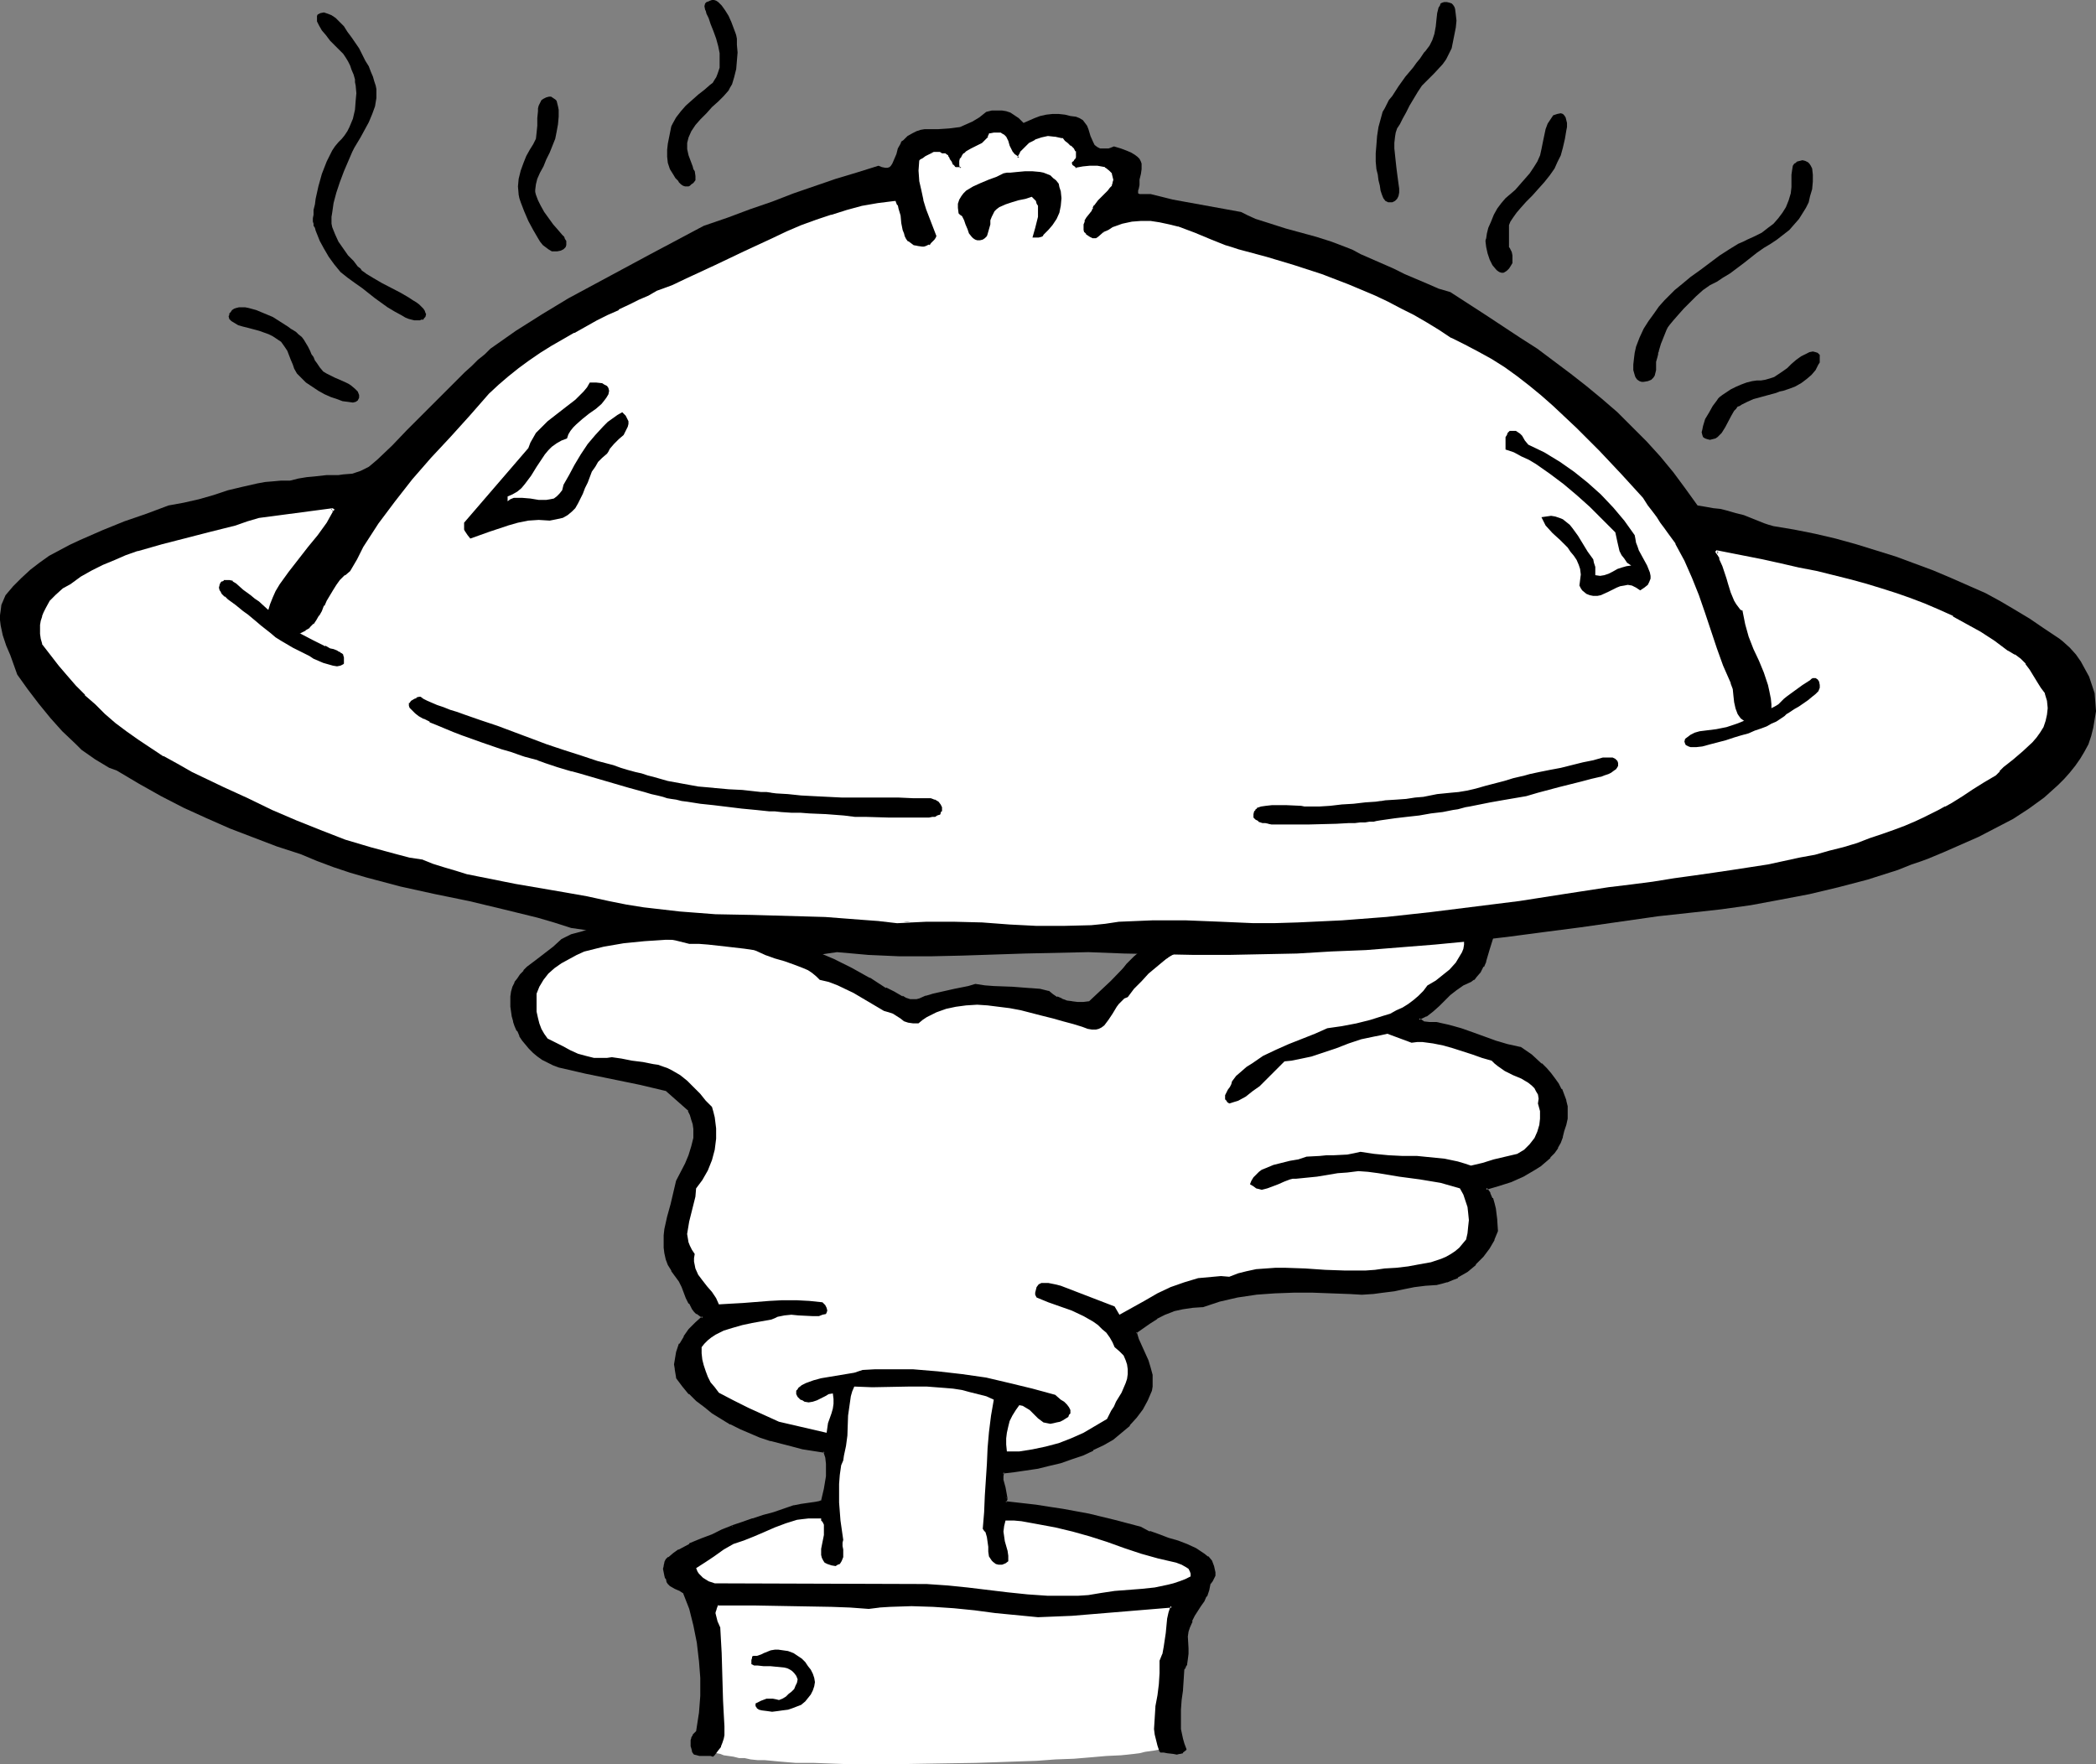<?xml version="1.0" encoding="UTF-8" standalone="no"?>
<svg
   version="1.0"
   width="129.766mm"
   height="109.228mm"
   id="svg33"
   sodipodi:docname="Covered Dish 6.wmf"
   xmlns:inkscape="http://www.inkscape.org/namespaces/inkscape"
   xmlns:sodipodi="http://sodipodi.sourceforge.net/DTD/sodipodi-0.dtd"
   xmlns="http://www.w3.org/2000/svg"
   xmlns:svg="http://www.w3.org/2000/svg">
  <rect width="100%" height="100%" fill="#808080" stroke="none"/>
  <sodipodi:namedview
     id="namedview33"
     pagecolor="#ffffff"
     bordercolor="#000000"
     borderopacity="0.25"
     inkscape:showpageshadow="2"
     inkscape:pageopacity="0.0"
     inkscape:pagecheckerboard="0"
     inkscape:deskcolor="#d1d1d1"
     inkscape:document-units="mm" />
  <defs
     id="defs1">
    <pattern
       id="WMFhbasepattern"
       patternUnits="userSpaceOnUse"
       width="6"
       height="6"
       x="0"
       y="0" />
  </defs>
  <path
     style="fill:#ffffff;fill-opacity:1;fill-rule:evenodd;stroke:none"
     d="m 273.75,408.466 0.162,-0.323 0.162,-0.485 0.162,-0.485 0.323,-0.808 v -0.808 l 0.162,-0.969 0.162,-1.131 0.162,-1.293 0.162,-2.585 0.162,-2.747 0.162,-6.14 v -3.07 -10.018 -0.808 -2.1 h -0.162 -0.323 l -0.323,-0.162 h -0.323 -0.485 -0.646 l -0.646,-0.162 h -0.808 -0.97 -1.131 -1.131 -1.293 l -1.454,0.162 h -1.454 l -1.778,0.162 -7.11,0.485 -3.555,0.162 -3.394,0.162 h -3.394 -3.07 -5.171 -1.131 -1.293 l -1.454,-0.162 -1.616,-0.162 -1.778,-0.162 -1.939,-0.323 -1.939,-0.162 -2.262,-0.162 -2.424,-0.323 -2.586,-0.162 -2.747,-0.162 -3.07,-0.323 -3.232,-0.162 h -3.394 l -3.717,-0.162 h -3.878 -3.878 -3.555 l -3.555,0.162 h -3.07 l -2.909,0.162 -2.747,0.162 -2.424,0.162 -2.101,0.162 -1.939,0.162 -1.616,0.162 -1.454,0.162 -1.131,0.162 h -0.97 l -0.646,0.162 h -0.323 -0.162 v 0.162 l 0.162,0.485 v 0.808 0.969 l 0.162,1.131 0.162,1.293 v 1.616 l 0.162,1.454 0.323,6.625 -0.162,1.454 v 1.454 l -0.162,1.293 v 0.969 0.162 l -0.162,0.485 v 0.485 l -0.162,0.808 v 0.808 l -0.162,1.131 -0.162,2.262 -0.162,2.424 -0.162,2.262 v 2.908 l 0.162,0.646 v 0.323 l 0.323,0.323 0.323,0.162 0.646,0.323 0.646,0.323 0.808,0.162 0.808,0.323 1.131,0.162 1.131,0.162 1.293,0.323 h 1.293 l 1.454,0.323 1.616,0.162 h 1.616 l 3.394,0.323 3.878,0.323 h 4.202 l 4.202,0.162 4.525,0.162 h 4.848 4.686 l 9.858,-0.162 9.858,-0.162 4.848,-0.162 4.686,-0.162 4.686,-0.162 4.363,-0.323 4.363,-0.162 3.878,-0.323 3.717,-0.323 3.394,-0.162 1.616,-0.162 1.454,-0.162 1.293,-0.162 1.293,-0.323 1.131,-0.162 1.131,-0.162 0.808,-0.162 0.808,-0.162 0.646,-0.162 0.646,-0.162 0.485,-0.323 z"
     id="path1" />
  <path
     style="fill:#000000;fill-opacity:1;fill-rule:evenodd;stroke:none"
     d="m 289.91,209.08 -1.778,0.485 -1.778,0.808 -1.616,0.646 -1.616,0.969 -3.07,1.777 -1.778,0.808 -1.616,0.485 -3.07,2.262 -3.07,2.424 -2.747,2.424 -2.586,2.424 -5.171,5.17 -5.171,4.847 -1.293,0.162 h -1.454 l -1.293,-0.162 -1.131,-0.323 -1.293,-0.323 -1.131,-0.485 -0.97,-0.646 -1.131,-0.646 -1.939,-0.485 -2.101,-0.162 -4.202,-0.323 -4.363,-0.162 -2.101,-0.162 -2.262,-0.323 -1.454,0.485 -1.778,0.323 -1.616,0.323 -1.616,0.323 -3.394,0.808 -1.616,0.485 -1.454,0.485 -0.646,0.323 h -0.646 -0.97 l -0.97,-0.323 -0.97,-0.485 -1.939,-0.969 -0.97,-0.485 -0.97,-0.485 -3.878,-2.424 -4.04,-2.1 -4.04,-2.1 -4.363,-1.777 -4.363,-1.777 -4.363,-1.616 -8.888,-3.07 -5.333,-0.646 -5.494,-0.323 -5.494,-0.162 -5.333,0.162 -2.747,0.162 -2.586,0.323 -2.586,0.323 -2.586,0.485 -2.424,0.646 -2.424,0.646 -2.424,0.808 -2.262,0.969 -1.939,1.777 -2.101,1.777 -2.101,1.454 -1.778,1.616 -0.97,0.808 -0.808,0.808 -0.646,0.969 -0.485,0.969 -0.485,0.969 -0.323,0.969 -0.162,1.131 v 1.293 1.131 l 0.162,1.131 0.162,1.131 0.323,1.131 0.323,1.131 0.485,1.131 0.646,0.969 0.646,1.131 0.646,0.969 0.97,0.969 0.808,0.808 0.97,0.808 1.131,0.808 1.293,0.646 1.131,0.646 1.454,0.485 6.141,1.616 12.605,2.424 6.141,1.454 5.494,4.847 0.485,1.131 0.323,0.969 0.323,1.131 0.162,1.131 v 0.969 1.131 l -0.485,2.1 -0.646,1.939 -0.97,2.1 -1.939,3.878 -0.646,2.747 -0.646,2.908 -0.808,2.747 -0.646,2.908 -0.162,1.454 -0.162,1.454 v 1.293 l 0.323,1.454 0.162,1.293 0.646,1.454 0.646,1.293 0.97,1.131 0.97,1.293 0.646,1.293 0.485,1.293 0.485,1.293 0.646,1.293 0.808,1.293 0.323,0.485 0.646,0.646 0.646,0.485 0.808,0.485 -1.778,1.454 -1.454,1.454 -1.293,1.616 -0.97,1.777 -0.646,1.777 -0.323,1.939 -0.162,0.969 0.162,0.969 v 1.131 l 0.323,0.969 1.293,1.777 1.616,1.777 1.616,1.616 1.939,1.616 1.939,1.293 1.939,1.454 2.101,1.131 2.262,1.131 2.262,0.969 2.424,0.969 2.424,0.808 5.01,1.454 2.586,0.485 5.01,0.808 0.485,1.454 0.162,1.293 v 1.454 l -0.162,1.616 -0.485,2.908 -0.485,2.908 -0.646,0.162 -0.808,0.323 -3.555,0.485 -0.808,0.162 -0.808,0.162 -4.848,1.616 -2.424,0.646 -2.424,0.646 -2.424,0.808 -2.262,0.969 -2.424,0.969 -2.262,1.131 -2.747,0.969 -2.586,1.131 -2.424,1.454 -1.293,0.646 -1.131,0.969 -0.485,0.646 -0.323,0.485 -0.323,0.808 v 0.646 0.808 l 0.323,0.808 0.162,0.646 0.323,0.646 0.323,0.485 0.323,0.323 1.131,0.646 1.131,0.485 0.97,0.646 1.454,3.716 0.97,4.039 0.808,4.039 0.485,4.039 0.323,4.201 -0.162,4.201 -0.162,4.201 -0.646,4.039 -0.485,0.485 -0.323,0.485 -0.323,0.646 -0.162,0.646 -0.162,0.485 0.162,0.646 0.162,0.646 0.162,0.646 0.323,0.485 0.485,0.162 0.646,0.162 h 0.646 0.646 0.646 0.646 l 0.485,0.162 0.646,-0.646 0.485,-0.646 0.485,-0.808 0.323,-0.969 0.323,-0.808 0.162,-0.969 v -0.969 -0.969 l -0.162,-2.908 -0.162,-3.07 -0.162,-5.494 -0.162,-5.655 -0.162,-2.908 -0.162,-2.908 -0.646,-1.454 -0.162,-0.808 -0.162,-0.646 -0.162,-0.646 0.162,-0.646 0.162,-0.646 0.485,-0.808 h 4.202 4.202 4.525 l 4.525,0.162 9.211,0.162 4.363,0.162 4.363,0.323 2.424,-0.323 2.586,-0.162 5.01,-0.162 5.01,0.162 4.848,0.323 4.848,0.485 5.01,0.646 4.848,0.485 5.01,0.485 7.918,-0.323 7.918,-0.646 15.514,-1.293 -0.485,1.454 -0.323,1.616 -0.485,3.232 -0.323,3.393 -0.323,1.616 -0.646,1.454 v 1.454 1.454 l -0.162,2.585 -0.323,2.747 -0.485,2.585 -0.162,2.585 -0.162,2.585 0.162,1.293 0.162,1.293 0.485,1.293 0.485,1.293 h 0.646 l 0.808,0.162 1.454,0.323 h 0.808 l 0.646,-0.162 0.646,-0.162 0.646,-0.485 -0.485,-1.293 -0.323,-1.131 -0.485,-2.424 v -2.262 -2.262 l 0.162,-2.262 0.323,-2.424 0.162,-2.424 0.162,-2.585 0.323,-0.485 0.323,-0.485 0.162,-1.131 0.162,-1.293 v -1.293 l -0.162,-2.747 0.162,-1.131 0.323,-1.131 0.646,-1.454 0.646,-1.293 1.454,-2.262 0.646,-1.131 0.646,-1.131 0.485,-1.454 0.323,-1.454 0.646,-0.646 0.323,-0.646 0.162,-0.646 v -0.646 l -0.162,-1.293 -0.646,-1.293 -0.808,-0.969 -0.808,-0.646 -0.97,-0.646 -0.97,-0.485 -1.939,-0.969 -2.262,-0.808 -2.262,-0.646 -2.101,-0.808 -2.262,-0.808 -1.939,-0.969 -6.141,-1.616 -6.141,-1.454 -6.141,-1.293 -3.07,-0.485 -3.232,-0.323 -6.949,-0.808 0.162,-0.808 -0.162,-0.969 -0.323,-1.616 -0.485,-1.777 v -0.969 l 0.162,-0.969 2.747,-0.323 5.333,-0.808 2.747,-0.646 2.747,-0.646 2.586,-0.969 2.424,-0.808 2.586,-1.131 2.262,-1.293 2.262,-1.293 1.939,-1.454 1.939,-1.777 1.616,-1.777 1.293,-1.939 1.131,-2.1 0.97,-2.262 0.162,-0.808 0.162,-0.969 -0.162,-1.777 -0.485,-1.616 -0.485,-1.777 -1.454,-3.232 -0.808,-1.616 -0.485,-1.616 1.454,-1.293 1.778,-1.131 1.778,-1.131 1.778,-0.808 2.101,-0.969 2.101,-0.485 2.262,-0.323 2.424,-0.162 1.939,-0.646 2.101,-0.646 2.101,-0.485 2.101,-0.485 4.202,-0.646 4.525,-0.323 4.363,-0.162 h 4.525 l 4.363,0.162 4.363,0.162 2.747,0.162 2.424,-0.162 2.586,-0.323 2.424,-0.323 2.424,-0.485 2.424,-0.485 2.586,-0.323 2.424,-0.162 1.454,-0.162 1.131,-0.485 1.293,-0.485 1.131,-0.485 1.131,-0.646 1.131,-0.808 1.939,-1.616 1.616,-1.777 1.454,-1.939 1.131,-1.939 0.97,-2.1 -0.323,-2.424 -0.323,-2.585 -0.162,-1.293 -0.485,-1.293 -0.646,-1.131 -0.808,-1.131 2.909,-0.646 2.909,-1.131 2.909,-1.293 2.747,-1.454 1.293,-0.969 1.131,-0.808 1.131,-1.131 0.808,-0.969 0.808,-1.131 0.808,-1.293 0.323,-1.293 0.323,-1.293 0.485,-1.454 0.323,-1.454 v -1.454 -1.454 l -0.323,-1.293 -0.485,-1.293 -0.485,-1.293 -0.808,-1.293 -0.808,-1.131 -0.97,-1.293 -0.97,-1.131 -1.131,-1.131 -2.424,-1.939 -2.424,-1.777 -2.909,-0.646 -2.747,-0.808 -5.494,-1.939 -2.747,-0.969 -2.747,-0.808 -2.909,-0.646 h -1.616 l -1.454,-0.162 -1.131,-0.808 1.616,-0.808 1.616,-1.131 1.454,-1.293 2.586,-2.585 1.454,-1.293 1.616,-1.131 1.778,-0.808 0.646,-0.485 0.485,-0.485 1.131,-1.131 0.646,-1.293 0.485,-1.131 0.808,-2.747 0.808,-2.585 -0.808,-2.1 -0.97,-2.1 -1.131,-2.1 -1.454,-1.939 -0.646,-0.969 -0.808,-0.969 -0.97,-0.808 -0.97,-0.808 -1.131,-0.646 -1.131,-0.646 -1.293,-0.485 -1.454,-0.323 -2.424,-0.646 -2.586,-0.485 -2.586,-0.485 -2.747,-0.323 -2.586,-0.162 -2.747,-0.162 h -2.747 l -2.747,0.162 -5.494,0.646 -5.333,0.808 -5.171,0.969 -2.424,0.646 -2.424,0.646 z"
     id="path2" />
  <path
     style="fill:#000000;fill-opacity:1;fill-rule:evenodd;stroke:none"
     d="m 289.748,208.757 h 0.162 l -1.939,0.485 v 0 l -1.778,0.808 v 0 l -1.454,0.808 -1.778,0.969 h 0.162 l -3.232,1.777 v -0.162 l -1.616,0.808 -1.778,0.646 v 0 l -3.232,2.262 -2.909,2.262 -2.747,2.424 -2.747,2.585 v 0 l -5.01,5.17 v 0 l -5.171,4.847 0.162,-0.162 -1.293,0.162 h -1.454 l -1.293,-0.162 h 0.162 l -1.293,-0.162 -1.293,-0.485 h 0.162 l -1.131,-0.485 v 0.162 l -0.97,-0.646 -0.97,-0.808 h -0.162 v 0 l -1.939,-0.485 -2.101,-0.162 h -0.162 l -4.202,-0.323 -4.363,-0.162 -2.101,-0.162 v 0 l -2.101,-0.323 h -0.162 l -1.616,0.485 -1.616,0.323 -1.616,0.323 -5.01,1.131 -1.616,0.485 h -0.162 l -1.454,0.646 v 0 l -0.646,0.162 h -0.485 v 0 h -0.97 v 0 l -0.97,-0.323 v 0 l -0.808,-0.485 v 0.162 l -1.939,-1.131 -0.97,-0.485 v 0 l -0.97,-0.485 v 0.162 l -3.717,-2.424 h -0.162 l -4.04,-2.262 v 0 l -4.202,-2.1 -4.202,-1.777 -4.363,-1.777 -4.363,-1.616 -8.888,-3.07 h -0.162 l -5.333,-0.485 v 0 l -5.494,-0.485 -5.494,-0.162 -5.333,0.162 -2.747,0.162 -2.586,0.323 v 0 l -2.747,0.323 -2.424,0.485 -2.586,0.646 -2.424,0.808 v 0 l -2.424,0.646 -2.262,1.131 v 0 l -1.939,1.777 -2.101,1.616 -2.101,1.616 -1.939,1.454 -0.808,0.808 v 0.162 l -0.808,0.808 -0.646,0.969 -0.646,0.808 v 0.162 l -0.485,0.969 v 0 l -0.323,1.131 -0.162,1.131 v 0 1.293 1.131 l 0.162,1.131 v 0 l 0.162,1.131 0.323,1.131 v 0.162 l 0.323,0.969 0.485,1.131 h 0.162 l 0.485,1.131 v 0.162 l 0.646,0.969 0.808,0.969 0.808,0.969 v 0 l 0.97,0.969 v 0 l 0.97,0.808 1.131,0.808 v 0 l 1.293,0.646 1.293,0.646 v 0 l 1.293,0.485 v 0 l 6.302,1.454 12.605,2.585 6.141,1.454 -0.162,-0.162 5.494,4.847 h -0.162 l 0.485,0.969 0.323,1.131 v 0 l 0.323,0.969 0.162,1.131 v 0 0.969 1.131 0 l -0.485,1.939 v 0 l -0.646,2.1 -0.808,1.939 v 0 l -2.101,4.039 v 0 l -0.646,2.747 -0.646,2.747 -0.808,2.908 -0.646,2.908 -0.162,1.454 v 0 1.454 1.454 l 0.162,1.293 0.323,1.454 v 0 l 0.485,1.293 v 0 l 0.808,1.293 v 0.162 l 1.778,2.424 v 0 l 0.646,1.293 v 0 l 0.485,1.293 0.485,1.293 0.646,1.293 h 0.162 l 0.646,1.293 v 0 l 0.485,0.646 v 0 l 0.485,0.485 h 0.162 l 0.646,0.485 0.646,0.485 v -0.485 l -1.616,1.454 -0.162,0.162 -1.454,1.454 -1.131,1.616 v 0.162 l -0.97,1.616 h -0.162 l -0.646,1.939 v 0 l -0.323,1.939 v 0 l -0.162,0.969 0.162,0.969 v 0.162 l 0.162,0.969 0.162,0.969 v 0.162 0 l 1.454,1.939 1.454,1.777 h 0.162 l 1.616,1.616 1.939,1.454 1.778,1.454 2.101,1.293 2.101,1.293 h 0.162 l 2.262,1.131 v 0 l 2.262,0.969 2.262,0.969 2.424,0.808 h 0.162 l 5.01,1.293 2.424,0.646 5.171,0.808 -0.323,-0.323 0.485,1.454 0.162,1.454 v -0.162 1.454 1.616 0 l -0.485,2.908 -0.646,2.747 0.323,-0.162 -0.808,0.323 v 0 l -0.808,0.162 -3.394,0.485 -0.808,0.162 -0.808,0.162 h -0.162 l -4.686,1.616 v 0 l -2.424,0.646 -2.424,0.808 h -0.162 l -2.262,0.808 -2.424,0.808 0.162,0.646 2.424,-0.969 2.424,-0.808 v 0 l 2.424,-0.646 2.424,-0.646 v 0 l 4.848,-1.616 h -0.162 l 0.808,-0.162 0.97,-0.162 3.394,-0.646 0.808,-0.162 h 0.162 l 0.646,-0.323 h 0.162 v 0 -0.162 0 l 0.485,-2.747 0.485,-3.07 v 0 l 0.162,-1.616 v -1.454 0 l -0.162,-1.454 -0.485,-1.293 v -0.162 0 l -0.162,-0.162 v 0 h -0.162 l -5.01,-0.808 -2.586,-0.485 -5.01,-1.454 h 0.162 l -2.424,-0.808 -2.424,-0.969 -2.262,-0.969 v 0.162 l -2.262,-1.131 v 0 l -1.939,-1.293 -2.101,-1.293 -1.939,-1.454 -1.778,-1.454 -1.778,-1.616 v 0 l -1.454,-1.777 -1.454,-1.777 v 0.162 l -0.162,-1.131 v -0.969 0 l -0.162,-0.969 0.162,-0.969 v 0 l 0.323,-1.777 v 0 l 0.646,-1.777 v 0 l 0.97,-1.777 v 0 l 1.131,-1.454 1.454,-1.616 v 0.162 l 1.778,-1.616 v 0 0 -0.162 0 -0.162 0 -0.162 l -0.808,-0.485 -0.646,-0.485 v 0 l -0.485,-0.485 v 0 l -0.485,-0.485 v 0 l -0.646,-1.293 v 0 l -0.646,-1.293 -0.485,-1.293 -0.485,-1.293 h -0.162 l -0.646,-1.293 v 0 l -1.778,-2.424 v 0 l -0.808,-1.293 h 0.162 l -0.646,-1.293 v 0 l -0.323,-1.293 -0.162,-1.454 v 0 -1.293 l 0.162,-1.454 v 0 l 0.162,-1.293 0.646,-2.908 0.808,-2.908 0.646,-2.747 0.485,-2.747 v 0 l 2.101,-3.878 v 0 l 0.97,-2.1 0.646,-1.939 v -0.162 l 0.485,-2.1 v 0 -1.131 -0.969 -0.162 l -0.162,-1.131 -0.323,-0.969 v 0 l -0.323,-1.131 -0.485,-1.131 v 0 l -0.162,-0.162 -5.494,-4.847 v 0 0 l -6.302,-1.454 -12.605,-2.424 -6.141,-1.454 v 0 l -1.293,-0.646 v 0.162 l -1.293,-0.646 -1.131,-0.646 v 0 l -1.131,-0.808 -0.97,-0.808 h 0.162 l -0.97,-0.969 v 0 l -0.808,-0.808 -0.808,-0.969 -0.646,-1.131 v 0.162 l -0.485,-1.131 v 0 l -0.485,-1.131 -0.323,-1.131 v 0.162 l -0.323,-1.131 -0.162,-1.131 v 0 l -0.162,-1.131 v -1.131 -1.293 0.162 l 0.162,-1.131 0.323,-1.131 v 0 l 0.485,-0.969 -0.162,0.162 0.646,-0.969 0.646,-0.969 0.808,-0.808 h -0.162 l 0.97,-0.646 1.778,-1.616 2.101,-1.616 2.101,-1.616 1.939,-1.777 v 0 l 2.262,-0.969 2.262,-0.808 v 0 l 2.424,-0.646 2.424,-0.646 2.586,-0.485 2.747,-0.323 h -0.162 l 2.586,-0.323 2.747,-0.162 5.333,-0.162 5.494,0.162 5.494,0.323 v 0 l 5.333,0.646 h -0.162 l 8.888,3.07 4.363,1.616 4.363,1.777 4.363,1.777 4.202,1.939 v 0 l 4.04,2.262 h -0.162 l 3.878,2.424 h 0.162 l 0.97,0.323 v 0 l 0.808,0.485 1.939,1.131 v 0 l 0.97,0.485 v 0 l 1.131,0.162 v 0 l 0.97,0.162 h 0.162 l 0.485,-0.162 0.646,-0.162 v 0 l 1.616,-0.485 h -0.162 l 1.778,-0.485 4.848,-1.131 1.778,-0.323 1.616,-0.323 1.616,-0.485 h -0.162 l 2.101,0.323 h 0.162 l 2.101,0.162 4.363,0.162 4.202,0.323 v 0 l 2.101,0.162 1.939,0.485 -0.162,-0.162 1.131,0.808 0.97,0.646 h 0.162 l 0.97,0.485 h 0.162 l 1.131,0.323 1.293,0.323 v 0 l 1.293,0.162 h 1.454 l 1.293,-0.162 h 0.162 v 0 0 l 5.171,-4.847 h 0.162 l 5.01,-5.17 v 0 l 2.586,-2.585 2.747,-2.424 3.07,-2.262 3.07,-2.262 v 0 l 1.616,-0.485 1.616,-0.808 v 0 l 3.232,-1.777 h 0.162 l 1.454,-0.969 1.616,-0.808 v 0 l 1.778,-0.646 h -0.162 l 1.939,-0.485 v 0 z"
     id="path3" />
  <path
     style="fill:#000000;fill-opacity:1;fill-rule:evenodd;stroke:none"
     d="m 171.296,356.923 -2.424,0.969 v 0 l -2.262,1.131 v 0 l -2.586,0.969 -2.747,1.131 v 0.162 l -2.424,1.293 h -0.162 l -1.131,0.808 -1.131,0.969 h -0.162 l -0.485,0.485 -0.323,0.646 v 0.162 l -0.162,0.646 v 0.162 l -0.162,0.646 0.162,0.808 v 0 l 0.162,0.808 v 0 l 0.162,0.646 h 0.162 l 0.162,0.646 v 0.162 l 0.323,0.485 v 0 l 0.485,0.485 v 0 l 1.131,0.646 v 0 l 1.131,0.485 v 0 l 0.97,0.646 -0.162,-0.162 1.454,3.716 v 0 l 0.97,3.878 0.808,4.039 0.485,4.201 v -0.162 l 0.323,4.201 v 4.201 l -0.323,4.201 v -0.162 l -0.646,4.201 0.162,-0.162 -0.485,0.485 v 0 l -0.485,0.485 v 0.162 l -0.323,0.485 v 0.162 l -0.162,0.485 v 0.646 0 0.646 0.162 l 0.162,0.485 0.162,0.646 v 0.162 l 0.323,0.485 0.162,0.162 0.646,0.162 v 0 l 0.646,0.162 h 0.646 0.646 0.646 0.646 v 0 l 0.485,0.162 h 0.162 v -0.162 h 0.162 l 0.485,-0.646 0.485,-0.646 0.646,-0.808 v -0.162 l 0.323,-0.808 v 0 l 0.323,-0.969 0.162,-0.808 v -0.162 -0.969 -0.969 l -0.162,-2.908 -0.162,-3.07 -0.162,-5.494 -0.162,-5.655 -0.162,-2.908 -0.162,-2.908 v -0.162 l -0.646,-1.454 -0.162,-0.646 v 0 l -0.162,-0.646 v 0 l -0.162,-0.646 0.162,-0.646 v 0.162 l 0.162,-0.646 v 0 l 0.323,-0.808 -0.162,0.162 h 4.202 4.202 l 9.05,0.162 9.211,0.162 4.363,0.162 4.363,0.323 v 0 l 2.586,-0.323 h -0.162 l 2.586,-0.162 5.01,-0.162 5.01,0.162 4.848,0.323 4.848,0.485 v 0 l 4.848,0.646 5.01,0.485 v 0 l 5.01,0.485 7.918,-0.323 23.432,-1.939 -0.323,-0.323 -0.485,1.454 v 0 l -0.323,1.454 -0.323,3.393 -0.485,3.232 -0.323,1.777 v -0.162 l -0.646,1.616 v 0 1.454 1.454 l -0.162,2.585 v 0 l -0.323,2.585 -0.485,2.585 v 0.162 l -0.162,2.585 -0.162,2.585 0.162,1.293 v 0 l 0.323,1.293 0.323,1.293 v 0 l 0.485,1.454 h 0.162 v 0.162 h 0.808 v 0 l 0.808,0.162 1.454,0.162 v 0 l 0.808,0.162 v 0 l 0.646,-0.162 h 0.162 l 0.646,-0.162 v -0.162 l 0.646,-0.485 0.162,-0.162 v -0.162 l -0.485,-1.293 -0.323,-1.131 v 0 l -0.485,-2.262 v 0 -2.262 -2.262 l 0.162,-2.262 v 0 l 0.323,-2.262 v -0.162 l 0.162,-2.424 0.162,-2.585 v 0.323 l 0.323,-0.485 v -0.162 l 0.323,-0.485 v -0.162 l 0.162,-1.131 v 0 l 0.162,-1.293 v -1.293 l -0.162,-2.747 0.162,-1.131 v 0 l 0.323,-0.969 0.646,-1.454 h -0.162 l 0.646,-1.293 v 0 l 1.454,-2.262 0.808,-1.131 v 0 l 0.485,-1.131 h 0.162 l 0.485,-1.454 v 0 l 0.323,-1.616 v 0.162 l 0.485,-0.646 v 0 l 0.323,-0.646 v 0 l 0.323,-0.646 v -0.162 -0.646 0 l -0.323,-1.454 v 0 l -0.485,-1.293 v 0 l -0.808,-0.969 h -0.162 l -0.808,-0.646 -0.97,-0.646 v 0 l -0.97,-0.646 v 0 l -2.101,-0.969 -2.101,-0.808 v 0 l -2.262,-0.646 v 0 l -2.101,-0.808 -2.262,-0.808 v 0.162 l -2.101,-1.131 v 0 l -6.141,-1.616 -5.979,-1.454 -6.141,-1.131 -3.232,-0.485 -3.07,-0.485 -7.11,-0.808 0.162,0.323 0.323,-0.808 v 0 l -0.808,-0.808 v -0.162 l 0.162,0.969 v -0.162 l -0.162,0.808 v 0.162 0.162 0 0 l 0.162,0.162 v 0 l 7.11,0.808 3.232,0.323 3.07,0.485 6.141,1.293 5.979,1.454 6.141,1.454 v 0 l 2.101,1.131 v 0 l 2.101,0.808 2.262,0.808 v 0 l 2.262,0.646 v 0 l 2.101,0.808 1.939,0.969 v -0.162 l 1.131,0.646 h -0.162 l 0.97,0.646 0.808,0.646 v 0 l 0.808,0.808 -0.162,-0.162 0.646,1.293 v 0 l 0.162,1.293 v 0 0.646 0 l -0.162,0.646 v 0 l -0.323,0.485 v 0 l -0.485,0.646 v 0 l -0.162,0.162 -0.323,1.454 v 0 l -0.485,1.293 v 0 l -0.485,1.293 v -0.162 l -0.808,1.131 -1.454,2.262 v 0 l -0.646,1.293 v 0 l -0.646,1.454 -0.323,1.131 v 0.162 l -0.162,1.131 0.162,2.747 v 1.293 l -0.162,1.293 v -0.162 l -0.162,1.293 v -0.162 l -0.323,0.646 0.162,-0.162 -0.323,0.485 -0.162,0.162 v 0 l -0.162,2.585 -0.162,2.424 v 0 l -0.323,2.262 v 0.162 l -0.162,2.262 v 2.262 l 0.162,2.262 v 0.162 l 0.323,2.262 v 0.162 l 0.323,1.131 0.485,1.131 0.162,-0.323 -0.646,0.485 v 0 l -0.646,0.162 h 0.162 l -0.646,0.162 v 0 h -0.808 0.162 l -1.454,-0.323 -0.808,-0.162 h -0.162 -0.646 l 0.323,0.162 -0.485,-1.293 v 0 l -0.485,-1.293 -0.162,-1.293 v 0.162 l -0.162,-1.293 v -2.585 l 0.323,-2.585 v 0 l 0.485,-2.585 0.323,-2.585 v -0.162 l 0.162,-2.585 v -1.454 -1.454 0.162 l 0.485,-1.454 v -0.162 l 0.485,-1.616 0.323,-3.232 0.485,-3.393 0.323,-1.454 v 0 l 0.485,-1.454 v 0 -0.162 0 -0.162 h -0.162 v -0.162 h -0.162 v 0 l -23.432,1.939 -7.918,0.323 -5.01,-0.485 h 0.162 l -5.01,-0.485 -4.848,-0.485 h -0.162 l -4.848,-0.485 -4.848,-0.485 -5.01,-0.162 -5.01,0.162 -2.586,0.162 v 0 l -2.586,0.323 h 0.162 l -4.363,-0.323 -4.363,-0.162 -9.211,-0.162 -9.05,-0.162 h -4.202 -4.202 v 0 l -0.162,0.162 h -0.162 v 0 l -0.323,0.808 h -0.162 l -0.162,0.646 v 0.162 0.646 0.646 0.162 l 0.162,0.646 v 0 l 0.323,0.646 0.485,1.454 v 0 l 0.162,2.908 0.162,2.908 0.162,5.655 0.323,5.494 v 3.07 l 0.162,2.908 v 0.969 0.969 0 l -0.162,0.969 -0.323,0.808 v 0 l -0.323,0.808 v 0 l -0.485,0.646 -0.485,0.808 -0.485,0.646 0.323,-0.162 -0.646,-0.162 v 0 h -0.646 -0.646 -0.646 -0.646 0.162 -0.646 v 0 l -0.485,-0.323 0.162,0.162 -0.485,-0.485 h 0.162 l -0.323,-0.485 v -0.646 0 l -0.162,-0.646 v 0.162 l 0.162,-0.646 0.162,-0.646 v 0.162 l 0.323,-0.646 -0.162,0.162 0.485,-0.646 v 0.162 l 0.485,-0.485 v -0.162 0 -0.162 l 0.485,-4.039 v 0 l 0.323,-4.201 0.162,-4.201 -0.323,-4.201 v 0 l -0.485,-4.039 -0.808,-4.039 -1.131,-4.039 v 0 l -1.293,-3.878 v 0 0 h -0.162 l -0.97,-0.646 v 0 l -1.131,-0.646 v 0 l -0.97,-0.485 v 0 l -0.485,-0.485 v 0 l -0.323,-0.485 v 0.162 l -0.162,-0.646 v 0 l -0.323,-0.646 v 0 l -0.162,-0.646 v 0 -0.808 -0.646 0 l 0.162,-0.646 v 0.162 l 0.323,-0.646 0.485,-0.646 v 0.162 l 1.131,-0.969 1.293,-0.808 h -0.162 l 2.586,-1.293 v 0 l 2.586,-1.131 2.747,-0.969 v -0.162 l 2.262,-1.131 v 0.162 l 2.262,-0.969 z"
     id="path4" />
  <path
     style="fill:#000000;fill-opacity:1;fill-rule:evenodd;stroke:none"
     d="m 235.774,350.783 -0.162,-0.969 v 0 l -0.323,-1.777 -0.485,-1.777 v 0.162 -0.969 0 l 0.162,-0.969 -0.323,0.323 2.747,-0.323 v 0 l 5.494,-0.808 2.586,-0.646 2.747,-0.646 v 0 l 2.747,-0.969 2.424,-0.808 2.424,-1.131 v -0.162 l 2.424,-1.131 v 0 l 2.262,-1.293 1.939,-1.616 1.939,-1.616 v -0.162 l 1.616,-1.777 1.454,-1.939 v 0 l 1.131,-2.1 v 0 l 0.97,-2.262 v 0 l 0.162,-0.969 v 0 -0.969 -1.777 0 l -0.485,-1.777 v 0 l -0.485,-1.616 -2.262,-5.009 -0.485,-1.616 -0.162,0.323 1.616,-1.131 1.616,-1.131 1.778,-1.131 h -0.162 l 1.939,-0.969 2.101,-0.808 h -0.162 l 2.262,-0.485 2.262,-0.323 h -0.162 l 2.424,-0.162 h 0.162 l 1.939,-0.646 v 0 l 1.939,-0.646 2.101,-0.485 2.101,-0.485 4.363,-0.646 h -0.162 l 4.525,-0.323 4.363,-0.162 h 4.525 l 4.363,0.162 4.363,0.162 2.747,0.162 2.424,-0.162 h 0.162 l 2.424,-0.323 2.586,-0.323 2.262,-0.485 2.424,-0.485 2.586,-0.323 v 0 l 2.424,-0.162 h 0.162 l 1.293,-0.323 1.131,-0.323 h 0.162 l 1.131,-0.485 1.293,-0.485 v -0.162 l 1.131,-0.646 1.131,-0.646 1.939,-1.616 v -0.162 l 1.778,-1.777 1.454,-1.939 1.131,-1.939 v -0.162 l 0.808,-1.939 v -0.162 l -0.162,-2.424 v -0.162 l -0.323,-2.585 -0.323,-1.293 v 0 l -0.323,-1.131 h -0.162 l -0.485,-1.131 v -0.162 l -0.808,-1.131 -0.162,0.485 2.747,-0.808 v 0 l 3.07,-0.969 2.909,-1.293 v 0 l 2.747,-1.616 v 0 l 1.293,-0.808 1.131,-0.969 1.131,-0.969 v -0.162 l 0.97,-0.969 0.808,-1.131 v -0.162 l 0.646,-1.131 v 0 l 0.485,-1.293 v -0.162 l 0.323,-1.293 v 0 l 0.485,-1.454 v 0 l 0.323,-1.454 v 0 -1.454 -1.454 0 l -0.323,-1.293 v -0.162 l -0.485,-1.293 -0.485,-1.293 h -0.162 l -0.646,-1.293 v 0 l -0.808,-1.131 -0.97,-1.293 -0.97,-1.131 v 0 l -1.131,-1.131 h -0.162 l -2.262,-2.1 -2.586,-1.777 v 0 h -0.162 l -2.909,-0.646 -2.747,-0.808 v 0 l -5.333,-1.939 -2.747,-0.969 v 0 l -2.909,-0.808 -2.909,-0.646 v 0 h -1.616 l -1.454,-0.162 h 0.162 l -1.131,-0.808 v 0.485 l 1.616,-0.808 h 0.162 l 1.454,-1.131 1.454,-1.293 2.586,-2.585 1.454,-1.131 1.616,-1.131 v 0 l 1.778,-0.808 v 0 l 0.646,-0.485 h 0.162 l 0.485,-0.646 v 0 l 0.97,-1.131 v 0 l 0.646,-1.293 h 0.162 l 0.485,-1.131 v -0.162 l 0.808,-2.747 0.808,-2.585 v -0.162 l -0.808,-2.1 -1.131,-2.1 v 0 l -1.131,-2.1 v 0 l -1.293,-2.1 -0.808,-0.808 -0.808,-0.969 v 0 l -0.97,-0.808 -0.97,-0.808 -1.131,-0.646 v 0 l -1.131,-0.646 v 0 l -1.293,-0.485 v 0 l -1.454,-0.485 -2.586,-0.646 -2.424,-0.485 -2.747,-0.485 -2.586,-0.323 h -0.162 l -2.586,-0.162 h -2.747 -2.747 -2.747 v 0 l -5.494,0.646 -5.494,0.808 -5.01,1.131 -2.586,0.485 -2.262,0.646 h -0.162 l -4.363,1.777 0.323,0.646 4.363,-1.777 h -0.162 l 2.424,-0.646 2.424,-0.646 5.171,-1.131 5.494,-0.646 5.333,-0.646 v 0 l 2.747,-0.162 h 2.747 l 2.747,0.162 2.586,0.162 v 0 l 2.747,0.323 2.586,0.323 2.586,0.646 2.424,0.646 1.454,0.323 h -0.162 l 1.293,0.485 v 0 l 1.293,0.646 h -0.162 l 1.131,0.646 0.97,0.808 0.808,0.808 V 209.565 l 0.808,0.969 0.808,0.969 1.293,1.939 v 0 l 1.131,2.1 v 0 l 0.97,2.1 0.808,2.1 v -0.323 l -0.808,2.747 -0.808,2.585 v 0 l -0.485,1.293 v 0 l -0.646,1.131 v 0 l -0.97,1.131 v -0.162 l -0.485,0.646 v 0 l -0.646,0.485 v -0.162 l -1.778,0.969 v 0 l -1.616,1.131 -1.454,1.131 -2.747,2.585 -1.293,1.293 -1.616,1.131 h 0.162 l -1.778,0.808 v 0 l -0.162,0.162 v 0 0.162 0 0.162 0 h 0.162 l 0.97,0.808 0.162,0.162 h 0.162 1.454 l 1.616,0.162 v 0 l 2.747,0.646 2.909,0.808 h -0.162 l 2.909,0.969 5.333,1.939 v 0 l 2.909,0.808 2.909,0.646 -0.162,-0.162 2.424,1.777 2.424,2.1 v 0 l 1.131,1.131 v -0.162 l 0.97,1.131 0.97,1.293 0.808,1.131 v 0 l 0.646,1.293 v 0 l 0.485,1.293 0.485,1.293 v -0.162 l 0.323,1.454 v -0.162 1.454 1.454 0 l -0.323,1.293 v 0 l -0.485,1.454 v 0 l -0.323,1.454 v -0.162 l -0.323,1.293 v 0 l -0.646,1.293 v -0.162 l -0.808,1.293 -0.97,0.969 h 0.162 l -1.131,0.969 -1.131,0.969 -1.293,0.808 v 0 L 356.166,274.842 v -0.162 l -2.909,1.293 -2.909,1.131 v 0 l -2.747,0.808 h -0.162 v 0 0 l -0.162,0.162 v 0 0.162 0 l 0.162,0.162 0.808,0.969 v 0 l 0.485,1.131 v 0 l 0.485,1.131 v 0 l 0.162,1.293 0.323,2.585 v 0 l 0.323,2.424 v 0 l -0.97,1.939 0.162,-0.162 -1.293,2.1 -1.293,1.939 -1.778,1.777 h 0.162 l -2.101,1.616 -0.97,0.646 -1.131,0.646 h 0.162 l -1.293,0.485 -1.293,0.485 h 0.162 l -1.293,0.485 -1.293,0.162 v 0 l -2.424,0.162 h -0.162 l -2.424,0.485 -2.424,0.323 -2.424,0.485 -2.424,0.323 -2.586,0.323 v 0 l -2.424,0.162 -2.747,-0.162 -4.363,-0.162 -4.363,-0.162 h -4.525 l -4.363,0.162 -4.525,0.323 v 0 l -4.363,0.646 -2.101,0.485 -2.101,0.485 -1.939,0.646 h -0.162 l -1.939,0.646 h 0.162 l -2.424,0.162 v 0 l -2.262,0.323 -2.101,0.485 h -0.162 l -1.939,0.969 -1.939,0.808 v 0.162 l -1.778,1.131 -1.778,1.131 -1.616,1.131 v 0 0.162 0 0.162 0 l 0.485,1.616 2.262,5.009 0.646,1.616 v 0 l 0.323,1.777 v -0.162 l 0.162,1.777 -0.162,0.969 v -0.162 l -0.162,0.969 v 0 l -0.97,2.262 h 0.162 l -1.131,1.939 v 0 l -1.454,1.939 -1.616,1.777 v 0 l -1.778,1.616 -1.939,1.454 -2.262,1.454 v 0 l -2.262,1.131 v 0 l -2.424,1.131 -2.586,0.969 -2.586,0.808 v 0 l -2.586,0.646 -2.747,0.646 -5.494,0.808 h 0.162 l -2.747,0.323 h -0.162 v 0 0.162 h -0.162 v 0 l -0.162,1.131 v 0 0.969 0 l 0.485,1.777 0.323,1.777 z"
     id="path5" />
  <path
     style="fill:#ffffff;fill-opacity:1;fill-rule:evenodd;stroke:none"
     d="m 298.313,210.858 -4.848,1.939 -4.848,2.262 -4.686,2.424 -4.686,2.747 -2.262,1.293 -2.262,1.454 -2.101,1.616 -1.939,1.616 -1.939,1.616 -1.616,1.777 -1.778,1.777 -1.454,1.939 -0.808,0.323 -0.646,0.646 -0.646,0.646 -0.485,0.646 -0.97,1.616 -0.97,1.454 -0.485,0.646 -0.485,0.646 -0.646,0.485 -0.646,0.323 -0.646,0.162 h -0.97 l -0.97,-0.162 -1.293,-0.485 -2.101,-0.646 -2.424,-0.646 -2.262,-0.646 -2.586,-0.646 -5.01,-1.293 -2.586,-0.485 -2.586,-0.323 -2.586,-0.323 -2.424,-0.162 -2.586,0.162 -2.424,0.323 -2.262,0.485 -2.262,0.808 -2.262,1.131 -0.97,0.646 -0.97,0.808 h -1.293 l -1.131,-0.162 -0.97,-0.323 -0.808,-0.646 -1.778,-1.131 -0.97,-0.323 -1.131,-0.323 -3.555,-2.1 -3.555,-2.1 -3.717,-1.777 -2.101,-0.808 -2.101,-0.485 -0.808,-0.808 -0.97,-0.808 -0.97,-0.646 -1.131,-0.485 -2.101,-0.808 -2.262,-0.808 -2.262,-0.646 -2.262,-0.808 -2.101,-0.969 -1.131,-0.485 -0.97,-0.646 -4.686,-0.808 -4.848,-0.323 -4.848,-0.323 h -4.848 l -4.848,0.323 -4.848,0.485 -4.686,0.808 -4.525,1.131 -1.778,0.808 -1.778,0.969 -1.778,0.969 -1.616,1.131 -1.454,1.293 -1.131,1.454 -0.97,1.616 -0.323,0.808 -0.323,0.808 v 2.908 1.293 l 0.323,1.454 0.323,1.293 0.485,1.293 0.646,1.131 0.808,1.131 3.555,1.777 1.778,0.969 1.778,0.808 1.778,0.485 1.939,0.485 h 2.101 0.97 l 1.131,-0.162 2.262,0.323 2.424,0.485 2.586,0.323 2.424,0.485 1.131,0.162 2.262,0.808 0.97,0.485 1.939,1.131 1.616,1.293 1.616,1.616 1.454,1.454 1.293,1.616 1.454,1.454 0.323,1.131 0.323,1.293 0.162,1.293 0.162,1.293 v 2.424 l -0.323,2.585 -0.646,2.424 -0.97,2.424 -1.293,2.262 -1.454,1.939 -0.162,1.939 -0.485,1.939 -0.485,1.939 -0.485,1.939 -0.323,1.939 -0.162,0.969 0.162,0.969 0.162,0.969 0.323,0.808 0.485,0.969 0.646,0.969 -0.162,0.969 v 0.808 l 0.162,0.808 0.162,0.808 0.646,1.454 0.97,1.293 1.131,1.454 1.131,1.293 0.97,1.454 0.646,1.454 2.747,-0.162 2.909,-0.162 6.141,-0.485 3.07,-0.162 h 3.232 l 3.07,0.162 3.07,0.323 0.646,0.646 0.323,0.646 0.162,0.646 -0.162,0.485 -0.162,0.323 -0.808,0.162 -0.808,0.323 h -1.616 l -3.232,-0.162 -1.616,-0.162 -1.616,0.162 -0.808,0.162 -0.808,0.162 -0.646,0.323 -0.808,0.323 -4.525,0.808 -2.262,0.485 -2.262,0.646 -2.101,0.646 -1.939,0.969 -0.97,0.646 -0.808,0.646 -0.808,0.808 -0.646,0.808 v 1.454 l 0.162,1.454 0.323,1.293 0.485,1.454 0.485,1.293 0.646,1.293 0.97,1.131 0.97,1.293 3.394,1.777 3.555,1.777 3.555,1.616 3.555,1.616 11.15,2.585 0.162,-1.131 0.162,-1.131 0.808,-2.262 0.323,-1.131 0.162,-1.131 v -1.131 l -0.162,-1.293 -0.97,0.162 -0.808,0.485 -0.97,0.485 -0.97,0.485 -0.97,0.323 -0.97,0.162 -0.97,-0.162 -0.485,-0.323 -0.485,-0.162 -0.646,-0.646 -0.323,-0.646 v -0.323 -0.485 l 0.323,-0.323 0.162,-0.323 0.808,-0.646 0.97,-0.485 1.778,-0.646 1.778,-0.485 1.939,-0.323 1.939,-0.323 1.939,-0.323 1.939,-0.323 1.939,-0.646 2.909,-0.162 h 3.07 2.909 2.909 l 5.818,0.485 5.656,0.646 5.656,0.808 5.494,1.293 5.333,1.293 5.333,1.454 1.293,1.131 0.808,0.485 0.646,0.646 0.485,0.646 0.323,0.646 v 0.323 0.485 l -0.323,0.323 -0.162,0.485 -1.293,0.808 -0.646,0.323 -0.808,0.162 -0.646,0.162 -0.808,0.162 -0.808,-0.162 -0.808,-0.162 -0.646,-0.485 -0.646,-0.485 -1.293,-1.293 -0.646,-0.646 -0.808,-0.485 -0.808,-0.485 -0.808,-0.162 -0.808,1.131 -0.808,1.293 -0.646,1.293 -0.323,1.293 -0.323,1.454 -0.162,1.293 v 1.454 l 0.162,1.616 h 2.909 l 3.07,-0.485 3.07,-0.646 3.07,-0.808 2.909,-1.131 2.909,-1.293 2.747,-1.616 2.747,-1.616 0.97,-1.939 0.646,-0.969 0.485,-1.131 1.293,-2.1 0.97,-2.262 0.323,-0.969 0.162,-1.131 v -1.131 l -0.162,-1.131 -0.323,-0.969 -0.485,-1.131 -0.97,-0.969 -1.131,-0.969 -0.485,-1.131 -0.646,-1.131 -0.808,-1.131 -0.97,-0.808 -0.97,-0.969 -1.131,-0.808 -2.262,-1.293 -2.747,-1.293 -2.747,-0.969 -2.747,-0.969 -2.747,-1.131 -0.323,-0.646 v -0.485 l 0.162,-0.646 0.162,-0.646 0.485,-0.646 0.646,-0.323 h 0.808 0.808 l 1.616,0.323 0.646,0.162 0.646,0.162 12.605,4.847 1.131,1.939 2.909,-1.616 2.909,-1.616 3.07,-1.777 3.07,-1.454 3.232,-1.131 1.616,-0.485 1.616,-0.485 1.778,-0.162 1.778,-0.162 1.778,-0.162 1.939,0.162 2.101,-0.808 1.939,-0.485 2.262,-0.485 2.262,-0.162 2.262,-0.162 h 2.262 l 4.686,0.162 4.686,0.323 4.686,0.162 h 4.686 l 2.262,-0.162 2.262,-0.323 2.747,-0.162 2.747,-0.323 2.586,-0.485 2.747,-0.485 2.424,-0.808 1.131,-0.485 1.131,-0.646 0.97,-0.646 0.97,-0.808 0.808,-0.969 0.808,-0.969 0.323,-1.454 0.162,-1.616 0.162,-1.454 -0.162,-1.616 -0.162,-1.454 -0.485,-1.454 -0.485,-1.454 -0.808,-1.454 -2.262,-0.646 -2.262,-0.646 -4.848,-0.808 -2.424,-0.323 -2.424,-0.323 -4.848,-0.808 -2.424,-0.323 -2.262,-0.162 -2.586,0.323 -2.262,0.162 -4.848,0.808 -4.848,0.485 h -0.808 l -0.646,0.162 -1.293,0.485 -1.454,0.646 -1.293,0.485 -1.293,0.485 -0.646,0.162 -0.646,0.162 -0.646,-0.162 -0.646,-0.162 -0.646,-0.485 -0.808,-0.485 0.323,-0.808 0.485,-0.808 0.646,-0.646 0.646,-0.646 0.646,-0.485 0.808,-0.323 1.939,-0.808 3.878,-0.969 1.939,-0.323 1.939,-0.646 3.07,-0.162 1.616,-0.162 h 1.616 l 3.232,-0.162 1.616,-0.323 1.454,-0.323 3.232,0.485 3.394,0.323 3.232,0.162 h 3.394 l 3.232,0.323 3.232,0.323 3.07,0.646 1.616,0.485 1.454,0.485 2.747,-0.646 2.586,-0.808 5.494,-1.293 1.616,-0.969 1.293,-1.293 1.131,-1.454 0.646,-1.454 0.485,-1.616 0.162,-1.454 v -1.777 l -0.485,-1.777 0.162,-1.131 -0.162,-0.969 -0.485,-0.808 -0.323,-0.646 -0.646,-0.646 -0.808,-0.646 -1.616,-0.969 -1.939,-0.808 -1.939,-0.969 -1.616,-1.131 -0.808,-0.646 -0.646,-0.646 -2.262,-0.646 -2.262,-0.808 -4.525,-1.454 -2.262,-0.646 -2.424,-0.485 -2.424,-0.323 h -1.293 l -1.293,0.162 -5.656,-2.1 -1.454,0.323 -1.616,0.323 -3.07,0.646 -2.909,0.969 -2.909,1.131 -2.909,0.969 -2.909,0.969 -3.07,0.646 -1.616,0.323 -1.616,0.162 -2.909,2.908 -2.909,2.908 -1.616,1.131 -1.616,1.293 -1.778,0.969 -2.101,0.646 -0.485,-0.323 -0.162,-0.323 -0.323,-0.323 v -0.323 -0.646 l 0.323,-0.646 0.323,-0.646 0.485,-0.646 0.323,-0.646 0.162,-0.646 0.97,-1.293 1.131,-0.969 1.293,-1.131 1.293,-0.808 2.586,-1.777 3.07,-1.454 2.909,-1.293 6.141,-2.424 2.909,-1.293 3.394,-0.485 3.394,-0.646 3.232,-0.808 3.07,-0.969 1.616,-0.485 1.454,-0.808 1.454,-0.646 1.293,-0.808 1.293,-0.969 1.131,-0.969 1.131,-1.131 0.97,-1.293 1.939,-1.131 1.616,-1.293 1.616,-1.293 1.454,-1.616 0.485,-0.808 0.485,-0.808 0.485,-0.808 0.323,-0.808 0.162,-0.969 v -0.969 -0.808 l -0.162,-1.131 -0.485,-0.808 -0.485,-0.808 -1.131,-1.616 -1.454,-1.454 -1.778,-1.293 -1.939,-1.131 -2.101,-0.646 -2.101,-0.646 -2.424,-0.162 -0.97,-0.485 -0.97,-0.485 -2.101,-0.485 -2.424,-0.323 -2.262,-0.162 -2.424,0.162 -2.262,0.323 -2.262,0.323 -2.262,0.485 z"
     id="path6" />
  <path
     style="fill:#ffffff;fill-opacity:1;fill-rule:evenodd;stroke:none"
     d="m 199.899,324.446 -0.485,1.131 -0.323,1.131 -0.323,2.262 -0.323,2.262 -0.162,4.686 -0.323,2.424 -0.485,2.262 -0.162,1.131 -0.485,1.131 -0.323,2.262 -0.162,2.1 v 2.262 2.1 l 0.323,4.201 0.646,4.524 -0.162,0.646 v 0.808 l 0.162,0.808 v 0.969 0.808 l -0.323,0.808 -0.162,0.323 -0.323,0.485 -0.485,0.162 -0.485,0.323 -0.97,-0.162 -0.97,-0.323 -0.646,-0.323 -0.323,-0.485 -0.323,-0.646 -0.162,-0.646 v -0.646 -0.808 l 0.323,-1.616 0.323,-1.616 v -1.616 -0.808 l -0.323,-0.646 -0.162,-0.162 -0.162,-0.162 v -0.485 h -1.454 -1.454 l -1.454,0.162 -1.293,0.162 -2.586,0.808 -2.586,0.969 -2.586,1.131 -2.262,0.969 -2.424,0.969 -2.424,0.808 -2.262,1.293 -2.262,1.616 -1.939,1.293 -2.262,1.454 0.323,0.808 0.323,0.485 0.485,0.485 0.485,0.485 1.293,0.808 1.454,0.485 49.611,0.162 4.686,0.323 4.848,0.485 9.373,1.131 4.686,0.485 4.686,0.323 h 4.686 2.424 l 2.424,-0.162 2.909,-0.485 3.232,-0.485 6.302,-0.485 3.07,-0.323 3.07,-0.646 1.293,-0.323 1.454,-0.485 1.293,-0.485 1.293,-0.646 v -0.646 l -0.162,-0.485 -0.323,-0.646 -0.485,-0.323 -1.131,-0.646 -1.293,-0.485 -4.202,-0.969 -4.04,-1.131 -3.878,-1.293 -4.04,-1.454 -4.04,-1.293 -4.04,-1.131 -4.04,-0.969 -4.363,-0.808 -1.778,-0.323 -1.778,-0.323 -1.778,-0.162 h -1.939 l -0.323,1.293 -0.162,1.293 0.162,1.131 0.162,1.131 0.323,1.131 0.323,1.131 0.162,1.131 v 1.293 l -0.646,0.485 -0.808,0.323 h -0.808 l -0.646,-0.162 -0.646,-0.485 -0.323,-0.323 -0.323,-0.485 -0.323,-0.485 -0.162,-1.131 v -1.131 l -0.162,-1.131 -0.162,-1.131 -0.323,-1.131 -0.323,-0.323 -0.323,-0.485 0.323,-3.878 0.162,-3.878 0.485,-7.433 0.162,-3.716 0.323,-3.716 0.485,-3.878 0.646,-3.716 -1.778,-0.808 -1.939,-0.485 -1.939,-0.485 -1.778,-0.485 -2.101,-0.323 -1.939,-0.162 -4.202,-0.323 h -4.202 l -8.565,0.162 z"
     id="path7" />
  <path
     style="fill:#000000;fill-opacity:1;fill-rule:evenodd;stroke:none"
     d="m 176.305,387.461 -0.323,0.162 v 0.323 l -0.162,0.485 v 0.969 l 0.646,0.323 h 0.808 l 1.454,0.162 h 1.616 l 1.616,0.162 1.616,0.162 0.646,0.162 0.646,0.323 0.485,0.323 0.485,0.485 0.485,0.646 0.323,0.808 -0.162,0.808 -0.323,0.646 -0.323,0.808 -0.646,0.646 -0.646,0.485 -0.646,0.646 -0.808,0.485 -0.808,0.323 -0.646,-0.162 -0.808,-0.162 h -1.454 l -1.293,0.485 -1.293,0.646 v 0.323 0.323 l 0.162,0.162 0.162,0.323 0.485,0.323 0.646,0.162 1.293,0.162 1.131,0.162 1.293,-0.162 1.131,-0.162 1.293,-0.162 0.97,-0.323 2.101,-0.808 0.97,-0.808 0.646,-0.808 0.646,-0.808 0.485,-0.969 0.323,-0.969 0.162,-0.969 -0.162,-0.969 -0.323,-0.969 -0.485,-0.969 -0.646,-0.808 -0.646,-0.969 -0.808,-0.808 -0.97,-0.646 -0.97,-0.646 -1.293,-0.485 -1.131,-0.162 -1.131,-0.162 H 181.315 l -0.97,0.162 -1.616,0.646 -0.646,0.323 -0.97,0.323 z"
     id="path8" />
  <path
     style="fill:#ffffff;fill-opacity:1;fill-rule:evenodd;stroke:none"
     d="m 341.622,216.028 -0.808,-0.969 -1.131,-0.969 -1.131,-1.131 -1.131,-0.969 -1.293,-0.969 -1.454,-0.646 -1.293,-0.485 -1.454,-0.323 h -0.646 -0.808 l -1.939,-0.323 -2.101,-0.485 -2.262,-0.323 -2.262,-0.323 -2.262,-0.323 -2.101,-0.162 h -0.808 l -0.97,0.162 -3.555,0.646 -3.232,0.808 -1.616,0.323 -1.454,0.323 -1.454,0.323 -1.293,0.162 -2.262,0.323 -1.131,0.162 -1.131,0.162 -1.454,0.485 -1.616,0.485 -0.97,0.323 -0.97,0.485 -1.131,0.323 -1.293,0.646 -1.293,0.646 -1.454,0.646 -3.07,1.616 -3.232,1.777 -3.232,1.939 -2.909,1.939 -1.293,0.969 -1.293,0.808 -1.131,0.969 -0.97,0.808 -0.808,0.646 -0.646,0.808 h 0.162 l 0.162,-0.162 h 0.485 l 0.808,-0.162 h 0.808 l 0.97,-0.162 0.97,-0.162 1.293,-0.162 1.293,-0.162 1.454,-0.162 3.07,-0.485 3.555,-0.323 3.555,-0.485 7.434,-0.808 3.717,-0.323 3.394,-0.485 3.232,-0.323 1.454,-0.162 1.454,-0.162 h 1.293 l 1.131,-0.162 h 0.97 0.97 l 1.939,-0.162 2.101,-0.323 2.262,-0.323 2.424,-0.485 4.686,-0.969 4.525,-1.131 2.101,-0.646 1.939,-0.485 1.778,-0.485 1.454,-0.485 1.293,-0.485 0.485,-0.162 0.485,-0.162 h 0.323 l 0.162,-0.162 z"
     id="path9" />
  <path
     style="fill:#000000;fill-opacity:1;fill-rule:evenodd;stroke:none"
     d="m 346.308,214.089 -0.323,-0.646 -0.808,-1.777 -0.323,-0.808 -0.646,-0.969 -0.646,-0.808 -0.97,-0.808 -0.646,-0.162 -0.808,-0.323 -1.616,-0.646 -1.778,-0.646 -3.878,-1.293 -2.101,-0.485 -1.939,-0.485 -2.101,-0.323 -1.778,-0.323 h -0.97 l -0.97,-0.162 h -1.131 -4.04 l -2.909,0.162 -3.07,0.162 -3.232,0.323 -3.232,0.485 -3.232,0.485 -3.232,0.808 -3.232,0.969 -3.394,1.293 -3.394,1.131 -3.232,1.293 -3.07,1.293 -2.586,1.131 -1.131,0.646 -1.131,0.485 -1.131,0.646 -1.131,0.808 -2.586,1.616 -2.586,1.939 -2.586,1.939 -1.293,0.969 -1.131,0.969 -0.97,0.808 -0.97,0.969 -0.808,0.808 -0.485,0.646 -0.485,0.646 -0.162,0.485 v 0.323 l 0.162,0.323 0.323,0.162 0.162,0.162 h 0.97 l 1.131,-0.162 0.97,-0.323 0.97,-0.323 h 0.323 l 0.323,-0.162 h 0.162 0.162 l 0.162,-0.162 0.323,-0.323 0.646,-0.323 0.97,-0.485 1.131,-0.646 1.131,-0.808 1.293,-0.808 1.454,-0.808 5.979,-3.555 1.454,-0.808 1.293,-0.646 1.131,-0.646 1.131,-0.646 3.717,-1.939 3.555,-1.777 1.616,-0.808 1.778,-0.646 1.454,-0.485 1.616,-0.323 1.616,-0.162 1.616,-0.323 0.808,-0.162 0.646,-0.323 1.778,-0.485 1.616,-0.485 1.939,-0.485 2.101,-0.323 2.262,-0.162 1.293,-0.162 h 0.97 l 1.939,0.162 h 1.778 l 1.454,0.323 1.454,0.162 1.454,0.323 1.454,0.162 1.616,0.162 1.778,0.162 1.616,0.323 1.454,0.485 1.454,0.485 1.293,0.646 1.293,0.808 1.131,0.808 1.131,0.808 0.97,0.646 0.485,0.808 0.485,0.485 0.323,0.323 v 0.323 l 0.162,0.162 -0.162,0.162 z"
     id="path10" />
  <path
     style="fill:#000000;fill-opacity:1;fill-rule:evenodd;stroke:none"
     d="m 266.64,43.303 -0.162,0.808 -0.162,0.485 v 0.485 0.162 l 0.323,0.162 h 1.293 0.485 0.808 l 2.586,0.646 2.586,0.646 5.333,0.969 5.333,0.969 5.333,0.969 1.616,0.808 1.778,0.808 3.555,1.131 3.555,1.131 7.11,1.939 3.555,1.131 3.394,1.293 1.616,0.646 1.778,0.969 2.586,1.131 2.586,1.131 2.586,1.131 2.586,1.293 5.333,2.262 2.586,1.131 2.747,0.808 8.242,5.332 8.08,5.332 4.04,2.585 3.878,2.908 3.878,2.908 3.717,2.908 3.717,3.07 3.555,3.07 3.394,3.393 3.394,3.393 3.232,3.555 3.07,3.716 2.747,3.716 2.909,4.039 1.939,0.323 1.778,0.323 1.616,0.162 1.293,0.323 1.131,0.323 1.131,0.323 1.939,0.485 1.616,0.646 1.616,0.646 1.616,0.646 0.97,0.323 1.131,0.323 4.848,0.808 4.848,0.969 4.848,1.131 4.686,1.293 4.686,1.454 4.686,1.454 4.363,1.616 4.363,1.616 4.202,1.777 4.04,1.777 4.04,1.777 3.555,1.939 3.555,2.1 3.232,1.939 3.07,2.1 2.909,1.939 0.97,0.646 0.808,0.646 1.616,1.454 1.454,1.616 1.131,1.616 0.97,1.777 0.97,1.777 0.646,1.939 0.646,1.939 0.162,2.1 0.162,2.1 -0.323,1.939 -0.323,1.939 -0.485,1.939 -0.646,1.939 -0.97,1.777 -0.97,1.616 -1.131,1.616 -1.293,1.616 -1.293,1.454 -1.454,1.454 -1.616,1.454 -1.616,1.454 -3.555,2.585 -3.717,2.424 -4.04,2.1 -4.04,2.1 -4.04,1.777 -4.04,1.777 -3.878,1.616 -1.778,0.646 -1.939,0.646 -1.616,0.646 -1.616,0.646 -7.11,2.262 -6.787,1.777 -6.787,1.616 -6.787,1.293 -6.949,1.293 -6.949,0.969 -7.272,0.808 -7.434,0.808 -9.05,1.293 -9.05,1.293 -8.726,1.131 -8.565,1.131 -8.403,0.969 -8.403,0.808 -8.08,0.646 -8.08,0.646 -8.08,0.323 -8.08,0.485 -15.998,0.323 h -8.08 l -8.08,-0.162 -8.242,-0.162 -8.403,-0.323 -7.434,0.162 -7.434,0.162 -14.706,0.485 -7.272,0.162 h -7.434 l -7.272,-0.323 -3.555,-0.323 -3.717,-0.323 -2.262,0.323 -2.101,0.323 h -2.262 -2.101 l -4.363,-0.162 -4.202,-0.646 -4.363,-0.646 -4.202,-0.485 -4.363,-0.485 -2.101,-0.162 h -2.262 l -3.232,-0.808 -3.555,-0.646 -3.394,-0.485 -3.555,-0.323 -7.11,-0.485 -3.394,-0.485 -3.394,-0.485 -4.04,-1.293 -3.878,-1.131 -7.918,-1.939 -8.08,-1.939 -7.918,-1.616 -8.08,-1.777 -7.918,-2.1 -3.878,-1.131 -3.878,-1.293 -3.878,-1.454 -3.878,-1.616 -5.494,-1.777 -5.494,-2.1 -5.494,-2.1 -5.494,-2.424 -5.333,-2.424 -5.333,-2.747 -5.171,-2.908 -5.171,-3.07 -1.778,-0.646 -1.616,-0.969 -1.616,-0.969 -1.616,-1.131 -1.616,-1.131 -1.454,-1.454 -3.07,-2.908 -2.747,-3.07 L 9.05,164.647 6.464,161.254 4.04,157.86 3.232,155.598 2.424,153.336 1.454,151.074 0.646,148.651 0.162,146.389 0,145.096 v -1.131 l 0.162,-1.131 0.162,-1.293 0.485,-1.131 0.485,-1.131 1.778,-2.1 1.939,-1.939 2.101,-1.939 2.101,-1.616 2.262,-1.616 2.424,-1.293 2.424,-1.293 2.424,-1.131 5.171,-2.262 5.171,-2.1 5.171,-1.777 5.171,-1.939 3.555,-0.646 3.555,-0.808 3.394,-0.969 3.394,-1.131 3.394,-0.808 3.555,-0.808 1.778,-0.323 1.939,-0.162 1.778,-0.162 h 2.101 l 1.939,-0.485 1.939,-0.323 1.778,-0.162 1.454,-0.162 1.454,-0.162 h 1.454 1.293 l 1.131,-0.162 2.101,-0.162 0.97,-0.323 0.97,-0.323 0.97,-0.485 0.97,-0.485 0.97,-0.808 1.131,-0.969 3.394,-3.232 3.394,-3.555 6.949,-6.948 3.394,-3.393 3.232,-3.232 1.616,-1.454 1.454,-1.454 1.616,-1.293 1.293,-1.293 5.979,-4.201 6.141,-3.878 6.141,-3.716 6.302,-3.393 12.605,-6.786 12.766,-6.786 5.656,-1.939 5.171,-1.939 5.171,-1.777 5.01,-1.939 9.858,-3.393 4.848,-1.454 5.171,-1.616 0.808,0.323 0.808,0.162 h 0.485 l 0.485,-0.162 0.323,-0.323 0.323,-0.485 0.485,-1.131 0.485,-1.131 0.323,-1.293 0.646,-1.131 0.162,-0.485 0.485,-0.323 0.97,-0.969 1.131,-0.646 0.97,-0.485 0.97,-0.323 0.97,-0.162 h 1.131 2.101 l 2.424,-0.162 1.293,-0.162 1.293,-0.162 1.454,-0.646 1.454,-0.646 1.616,-0.969 0.808,-0.646 0.808,-0.646 1.293,-0.323 h 1.293 1.131 l 0.97,0.162 0.97,0.323 0.97,0.646 0.97,0.646 1.131,1.131 2.586,-1.131 1.293,-0.485 1.454,-0.323 1.454,-0.162 h 1.454 l 1.454,0.162 1.293,0.323 1.293,0.162 0.808,0.323 0.808,0.485 0.485,0.646 0.485,0.646 0.323,0.808 0.485,1.616 0.646,1.454 0.323,0.646 0.646,0.485 0.646,0.323 h 0.808 1.131 l 0.485,-0.162 0.808,-0.323 1.616,0.485 1.293,0.485 1.131,0.485 0.808,0.485 0.646,0.485 0.485,0.485 0.323,0.646 0.162,0.485 v 1.293 l -0.162,1.131 -0.323,1.293 z"
     id="path11" />
  <path
     style="fill:#ffffff;fill-opacity:1;fill-rule:evenodd;stroke:none"
     d="m 258.398,54.613 1.131,-0.646 0.97,-0.485 2.262,-0.808 2.101,-0.485 2.101,-0.162 h 2.262 l 2.101,0.323 2.101,0.323 2.101,0.646 4.04,1.454 1.778,0.808 1.939,0.808 1.616,0.646 1.778,0.646 1.616,0.485 1.454,0.323 6.464,1.939 6.626,1.939 6.302,2.1 6.302,2.424 6.141,2.585 3.07,1.454 3.07,1.454 3.07,1.616 2.909,1.616 2.909,1.939 2.747,1.777 3.232,1.454 3.07,1.777 3.232,1.777 2.909,1.939 3.07,2.1 2.747,2.1 2.909,2.424 2.747,2.424 5.494,5.009 5.171,5.332 5.171,5.494 5.01,5.494 1.131,1.777 1.131,1.454 0.97,1.293 0.97,1.293 0.808,1.293 0.97,1.131 1.778,2.424 1.939,4.039 1.778,4.039 1.616,4.039 1.454,4.201 2.747,8.24 1.616,4.039 1.778,4.039 0.323,1.454 0.162,1.454 0.162,1.454 0.323,1.616 0.485,1.293 0.485,0.646 0.323,0.485 0.646,0.485 0.646,0.323 0.646,0.485 0.97,0.162 1.454,-0.323 0.808,-0.323 0.808,-0.323 0.646,-0.323 0.485,-0.646 0.485,-0.646 0.162,-0.808 v -1.616 l -0.162,-1.616 -0.323,-1.454 -0.323,-1.454 -0.97,-3.07 -1.131,-2.747 -1.293,-2.747 -1.131,-2.908 -0.97,-2.908 -0.162,-1.454 -0.323,-1.616 -0.485,-0.485 -0.646,-0.485 -0.323,-0.646 -0.646,-0.808 -0.646,-1.939 -0.646,-1.939 -0.323,-1.131 -0.323,-1.131 -0.646,-1.939 -0.808,-1.777 -0.323,-0.808 -0.485,-0.646 10.666,2.1 4.363,0.969 4.202,0.969 4.04,0.808 4.04,0.969 3.717,0.969 3.717,0.969 3.555,1.131 3.555,0.969 3.394,1.293 3.394,1.293 3.232,1.454 3.232,1.454 3.232,1.777 3.232,1.939 3.232,2.1 3.07,2.262 0.97,0.323 0.808,0.485 1.293,1.131 1.131,1.131 0.808,1.293 1.778,2.908 0.808,1.454 0.97,1.293 0.485,1.616 0.162,1.616 -0.162,1.454 -0.323,1.293 -0.485,1.454 -0.646,1.131 -0.97,1.293 -0.808,1.131 -2.262,2.1 -2.262,1.777 -2.262,1.939 -0.97,0.808 -0.808,0.969 -2.747,1.616 -2.586,1.616 -2.424,1.616 -2.747,1.616 -1.454,0.969 -1.454,0.808 -1.778,0.808 -1.778,0.969 -2.101,0.808 -2.262,0.969 -2.586,0.969 -2.747,0.969 -2.747,1.131 -3.07,0.969 -3.07,0.969 -3.232,0.808 -3.394,0.969 -3.555,0.808 -3.717,0.646 -3.878,0.808 -4.04,0.646 -4.202,0.646 -4.363,0.646 -4.525,0.646 -4.848,0.646 -4.848,0.808 -5.01,0.646 -5.333,0.646 -10.504,1.616 -5.171,0.808 -5.333,0.808 -10.342,1.293 -10.181,1.293 -10.342,1.131 -10.504,0.808 -10.342,0.646 h -5.333 -5.171 l -3.717,-0.162 -3.717,-0.162 -4.04,-0.162 -4.04,-0.162 h -4.04 -4.04 l -3.878,0.162 -3.878,0.162 -3.232,0.485 -3.232,0.323 -6.464,0.162 h -6.302 l -6.302,-0.323 -6.464,-0.323 -6.464,-0.323 h -3.232 -3.394 l -3.394,0.162 -3.394,0.162 -4.04,-0.485 -4.363,-0.323 -8.403,-0.485 -8.565,-0.323 -8.565,-0.162 -8.565,-0.323 -4.202,-0.323 -4.202,-0.323 -4.202,-0.323 -4.04,-0.646 -4.202,-0.646 -3.878,-0.808 -5.171,-1.131 -5.656,-0.808 -5.494,-0.969 -5.818,-1.131 -5.656,-1.131 -5.494,-1.131 -2.747,-0.808 -2.586,-0.808 -2.586,-0.808 -2.424,-0.808 -3.07,-0.646 -3.07,-0.808 -6.141,-1.616 -5.818,-1.777 -5.818,-2.262 -5.656,-2.262 -5.656,-2.424 -5.656,-2.585 -5.656,-2.747 -3.878,-1.777 -3.555,-1.777 -3.394,-1.777 -3.232,-1.777 -3.07,-1.939 -2.909,-1.939 -2.747,-1.939 -2.586,-2.1 -2.424,-2.1 -2.262,-2.1 -2.262,-2.262 -2.262,-2.1 -1.939,-2.424 -2.101,-2.424 -3.878,-4.847 -0.162,-1.131 -0.162,-1.131 v -0.969 -1.131 l 0.162,-0.969 0.323,-0.969 0.323,-0.969 0.323,-0.808 1.131,-1.777 1.293,-1.454 1.616,-1.293 1.778,-1.131 2.586,-1.616 2.424,-1.454 2.586,-1.293 2.586,-1.131 2.747,-1.131 2.747,-0.969 5.656,-1.616 5.656,-1.454 5.818,-1.454 5.656,-1.454 2.909,-0.969 2.747,-0.808 17.13,-2.262 -0.808,1.454 -0.97,1.454 -1.939,2.908 -2.262,2.747 -2.262,2.908 -2.262,2.908 -2.101,2.908 -0.97,1.616 -0.808,1.454 -0.646,1.616 -0.485,1.616 -0.162,0.646 v 0.646 l 0.162,0.969 0.485,0.808 0.808,0.808 0.808,0.808 1.131,0.646 0.97,0.485 0.808,0.485 1.778,-0.323 1.293,-0.485 1.131,-0.485 1.131,-0.808 0.808,-0.808 0.808,-0.969 0.646,-1.131 0.646,-1.131 0.485,-1.131 0.646,-1.131 1.293,-2.424 0.808,-1.293 0.97,-1.131 1.131,-0.969 1.293,-1.131 1.454,-2.908 1.616,-2.747 1.778,-2.747 1.778,-2.747 1.778,-2.585 1.939,-2.585 4.202,-5.009 4.363,-5.009 4.363,-5.009 4.525,-5.009 4.686,-5.17 2.101,-1.939 2.262,-2.1 2.424,-1.777 2.586,-1.777 2.424,-1.777 2.586,-1.616 5.333,-3.232 5.333,-2.747 2.586,-1.293 2.424,-1.293 2.586,-1.131 2.262,-1.131 2.101,-1.131 1.131,-0.485 0.97,-0.485 3.394,-1.454 3.555,-1.454 6.626,-3.07 6.626,-3.232 6.787,-3.07 3.394,-1.616 3.394,-1.454 3.394,-1.293 3.555,-1.293 3.555,-0.969 3.717,-0.969 3.717,-0.646 3.878,-0.485 0.323,0.646 0.162,0.808 0.485,1.616 0.162,1.777 0.323,1.777 0.323,0.808 0.162,0.646 0.485,0.646 0.485,0.646 0.646,0.485 0.646,0.323 0.97,0.323 1.131,0.162 h 0.485 l 0.646,-0.162 0.485,-0.323 0.646,-0.323 0.808,-0.969 0.485,-0.485 0.162,-0.485 -1.616,-4.363 -0.808,-2.1 -0.646,-2.1 -0.646,-2.262 -0.323,-2.262 -0.162,-2.262 0.162,-2.262 0.646,-0.485 0.646,-0.323 1.293,-0.808 0.485,-0.162 h 0.646 0.646 l 0.485,0.162 h 0.485 l 0.323,0.162 0.485,0.485 0.485,0.646 0.323,0.646 0.323,0.646 0.485,0.485 0.323,0.162 0.323,0.162 h 0.485 l 0.646,-0.162 -0.162,-0.808 v -0.808 l 0.162,-0.646 0.323,-0.485 0.485,-0.485 0.485,-0.323 1.131,-0.646 2.586,-1.454 0.485,-0.323 0.485,-0.485 0.485,-0.646 0.323,-0.646 0.97,-0.323 h 0.646 l 0.646,0.162 0.485,0.162 0.323,0.323 0.323,0.323 0.485,0.969 0.485,1.131 0.485,0.969 0.162,0.646 0.485,0.323 0.485,0.485 0.646,0.323 0.646,-1.131 0.97,-1.131 1.131,-0.969 1.293,-0.808 1.454,-0.485 1.454,-0.323 1.454,0.162 1.616,0.323 0.646,0.485 0.646,0.646 0.646,0.485 0.646,0.646 0.485,0.646 v 0.808 0.323 l -0.162,0.323 -0.323,0.323 -0.323,0.485 -0.162,0.323 v 0.162 l 0.323,0.485 0.485,0.485 0.485,0.323 1.616,-0.323 1.616,-0.162 h 1.778 l 1.778,0.323 0.808,0.646 0.485,0.808 0.323,0.485 v 0.646 0.646 l -0.323,0.646 -0.485,0.485 -0.323,0.646 -1.293,1.131 -0.97,1.131 -0.97,1.293 -0.323,0.485 -0.162,0.646 -0.808,0.808 -0.485,0.808 -0.485,0.808 -0.323,0.808 v 0.808 0.808 l 0.323,0.485 0.323,0.485 0.485,0.485 0.485,0.323 0.646,0.323 h 0.646 0.485 l 0.485,-0.323 0.485,-0.485 z"
     id="path12" />
  <path
     style="fill:#ffffff;fill-opacity:1;fill-rule:evenodd;stroke:none"
     d="m 258.56,54.775 v 0 l 0.97,-0.485 1.131,-0.646 v 0.162 l 2.262,-0.808 h -0.162 l 2.101,-0.485 v 0 l 2.101,-0.323 2.262,0.162 v 0 l 2.101,0.323 2.101,0.323 2.101,0.646 h -0.162 l 4.04,1.454 1.939,0.808 1.778,0.808 1.778,0.646 1.616,0.646 v 0 l 1.616,0.485 1.454,0.323 6.626,1.939 6.464,1.939 v 0 l 6.302,2.1 6.302,2.424 6.302,2.585 3.07,1.454 v -0.162 l 2.909,1.616 3.07,1.454 2.909,1.777 v 0 l 2.747,1.777 2.909,1.939 h 0.162 l 3.07,1.454 v 0 l 3.232,1.616 3.07,1.777 v 0 l 2.909,1.939 2.909,2.1 2.909,2.262 2.909,2.262 2.747,2.424 5.333,5.17 v 0 l 5.333,5.332 v -0.162 l 5.171,5.494 5.01,5.494 1.131,1.777 1.131,1.454 0.97,1.293 0.808,1.293 0.97,1.293 0.808,1.131 1.778,2.585 v -0.162 l 2.101,3.878 v 0 l 1.616,4.039 1.616,4.201 1.454,4.201 2.747,8.24 1.616,4.039 1.778,4.039 v -0.162 l 0.323,1.454 0.162,1.616 0.323,1.454 0.162,1.454 v 0.162 l 0.485,1.293 h 0.162 l 0.323,0.646 0.485,0.485 v 0 l 0.646,0.646 0.485,0.323 h 0.162 l 0.646,0.323 h 0.162 l 0.808,0.323 h 0.162 l 1.616,-0.323 0.808,-0.323 v 0 l 0.646,-0.323 h 0.162 l 0.646,-0.485 v 0 l 0.646,-0.485 v -0.162 l 0.323,-0.646 v 0 l 0.323,-0.808 v -1.777 l -0.162,-1.616 v 0 l -0.323,-1.616 -0.323,-1.454 v 0 l -0.97,-2.908 -1.293,-2.908 -1.131,-2.747 -1.131,-2.908 -0.97,-2.747 v 0 l -0.323,-1.616 -0.162,-1.454 v -0.162 -0.162 l -0.646,-0.323 v 0 l -0.485,-0.646 v 0.162 l -0.485,-0.646 -0.485,-0.808 v 0 l -0.646,-1.939 -0.646,-1.939 v 0 l -0.323,-0.969 -0.323,-1.131 v 0 l -0.646,-2.1 -0.808,-1.777 v 0 l -0.485,-0.808 -0.485,-0.646 -0.162,0.485 10.504,2.1 4.363,0.969 4.363,0.969 4.04,0.808 3.878,0.969 3.878,0.969 3.717,0.969 3.555,1.131 v 0 l 3.394,0.969 3.394,1.293 3.394,1.131 3.232,1.616 3.232,1.454 v 0 l 3.232,1.777 v 0 l 3.07,1.777 3.394,2.1 3.07,2.424 h 0.162 l 0.808,0.323 v 0 l 0.808,0.485 h -0.162 l 1.293,0.969 v 0 l 1.131,1.131 v 0 l 0.97,1.293 1.778,2.908 0.808,1.454 0.97,1.293 v -0.162 l 0.323,1.616 0.162,1.616 v 0 1.454 -0.162 l -0.485,1.454 v 0 l -0.485,1.293 h 0.162 l -0.808,1.131 -0.808,1.131 -0.97,1.293 v -0.162 l -2.101,2.1 -2.262,1.939 -2.262,1.777 -0.97,0.969 v 0 l -0.97,0.969 v 0 l -2.586,1.616 -2.586,1.616 -2.424,1.616 -2.747,1.616 -1.454,0.808 h 0.162 l -1.616,0.808 -3.555,1.777 v 0 l -2.101,0.808 -2.262,0.969 -2.424,0.969 -2.747,0.969 -2.909,1.131 -2.909,0.969 v 0 l -3.07,0.969 -3.232,0.808 -3.555,0.969 -3.555,0.808 -3.555,0.646 -3.878,0.808 -4.04,0.646 -4.202,0.646 -4.363,0.646 -4.525,0.646 -4.848,0.808 -4.848,0.646 -5.171,0.646 -5.333,0.646 -10.504,1.616 -5.171,0.808 -5.171,0.808 -10.342,1.454 -10.342,1.131 -10.342,1.131 h 0.162 l -10.504,0.808 -10.342,0.646 h -5.333 -5.171 l -3.717,-0.162 -3.717,-0.162 -4.04,-0.162 -4.04,-0.162 h -4.04 -4.04 l -3.878,0.162 -3.878,0.162 h -0.162 l -3.232,0.485 h 0.162 l -3.232,0.323 -6.464,0.323 -6.302,-0.162 -6.302,-0.323 -6.464,-0.323 -6.464,-0.323 h -3.232 -3.394 l -3.394,0.162 -3.394,0.162 3.394,0.485 3.394,-0.162 h 3.394 3.232 l 6.464,0.162 6.464,0.485 6.302,0.323 h 6.302 l 6.464,-0.162 3.232,-0.323 v 0 l 3.232,-0.485 v 0 l 3.878,-0.162 3.878,-0.162 h 4.04 4.04 l 4.04,0.162 4.04,0.162 3.717,0.162 3.717,0.162 h 5.171 l 5.333,-0.162 10.342,-0.485 10.504,-0.808 v 0 l 10.342,-1.131 10.342,-1.293 10.342,-1.293 5.171,-0.808 5.171,-0.808 10.504,-1.616 5.333,-0.646 5.01,-0.646 5.01,-0.808 4.686,-0.646 4.525,-0.646 4.363,-0.646 4.202,-0.646 4.202,-0.646 3.717,-0.808 3.717,-0.808 3.555,-0.646 3.394,-0.969 3.232,-0.808 3.232,-0.969 v 0 l 2.909,-1.131 2.909,-0.969 2.747,-0.969 2.586,-0.969 2.262,-0.969 2.101,-0.969 v 0 l 3.555,-1.777 1.454,-0.808 h 0.162 l 1.454,-0.808 2.586,-1.616 2.424,-1.616 2.586,-1.616 2.747,-1.616 v 0 l 0.97,-0.969 h -0.162 l 0.97,-0.969 2.262,-1.777 2.262,-1.939 2.262,-2.1 v 0 l 0.97,-1.131 0.808,-1.131 0.808,-1.293 v 0 l 0.485,-1.454 v 0 l 0.323,-1.454 v 0 l 0.162,-1.454 v -0.162 l -0.162,-1.616 -0.485,-1.616 v 0 -0.162 l -0.97,-1.293 -0.808,-1.293 -1.778,-2.908 -0.97,-1.293 v -0.162 l -1.131,-1.131 v 0 l -1.293,-0.969 h -0.162 l -0.808,-0.485 v 0 l -0.808,-0.485 0.162,0.162 -3.232,-2.424 -3.232,-2.1 -3.232,-1.777 v 0 l -3.232,-1.777 v -0.162 l -3.232,-1.454 -3.394,-1.454 -3.394,-1.293 -3.232,-1.131 -3.555,-1.131 v 0 l -3.717,-1.131 -3.555,-0.969 -3.878,-0.969 -3.878,-0.969 -4.202,-0.808 -4.202,-0.969 -4.363,-0.969 -10.666,-2.1 v 0 h -0.162 v 0.162 h -0.162 v 0 0.162 0 0.162 0 l 0.485,0.646 0.485,0.808 h -0.162 l 0.808,1.777 0.646,1.939 v 0 l 0.323,0.969 0.323,1.131 v 0 l 0.646,2.1 0.808,1.939 v 0 l 0.485,0.808 0.485,0.646 v 0 l 0.485,0.646 v 0 l 0.646,0.323 -0.162,-0.162 0.323,1.616 0.323,1.616 v 0 l 0.808,2.908 1.131,2.908 1.293,2.747 1.131,2.747 0.97,2.908 v 0 l 0.323,1.454 0.323,1.616 v -0.162 l 0.162,1.616 v 1.616 0 l -0.162,0.808 v -0.162 l -0.323,0.808 v -0.162 l -0.646,0.485 h 0.162 l -0.646,0.485 v -0.162 l -0.808,0.323 h 0.162 l -0.808,0.323 -1.616,0.323 h 0.162 l -0.97,-0.162 h 0.162 l -0.808,-0.323 h 0.162 l -0.646,-0.485 -0.646,-0.485 0.162,0.162 -0.485,-0.646 -0.323,-0.485 v 0 l -0.485,-1.293 v 0 l -0.323,-1.454 -0.162,-1.454 -0.162,-1.616 -0.485,-1.293 v -0.162 l -1.778,-4.039 -1.454,-4.039 -2.747,-8.24 -1.454,-4.201 -1.616,-4.039 -1.778,-4.039 v 0 l -2.101,-3.878 v -0.162 l -1.778,-2.424 -0.808,-1.131 -0.97,-1.293 -0.808,-1.293 -0.97,-1.293 -1.131,-1.454 -1.131,-1.777 -5.01,-5.494 -5.171,-5.494 v 0 l -5.333,-5.332 v 0 l -5.494,-5.17 -2.747,-2.424 -2.747,-2.262 -2.909,-2.262 -2.909,-2.1 -3.07,-1.939 v 0 l -3.232,-1.777 -3.07,-1.616 v 0 l -3.232,-1.616 0.162,0.162 -2.909,-1.939 -2.909,-1.777 v 0 l -3.07,-1.777 -2.909,-1.454 -3.07,-1.616 v 0 l -3.07,-1.454 -6.141,-2.585 -6.302,-2.424 -6.464,-2.1 v 0 l -6.464,-1.939 -6.626,-1.777 -1.454,-0.485 -1.616,-0.485 v 0 l -1.616,-0.646 -1.616,-0.646 -1.939,-0.808 -1.939,-0.808 -3.878,-1.454 h -0.162 l -1.939,-0.485 -2.262,-0.485 -2.101,-0.323 v 0 h -2.262 l -2.101,0.162 v 0 l -2.262,0.485 v 0 l -2.262,0.808 v 0 l -0.97,0.646 -1.131,0.485 v 0 z"
     id="path13" />
  <path
     style="fill:#ffffff;fill-opacity:1;fill-rule:evenodd;stroke:none"
     d="m 209.918,215.382 v 0 l -4.04,-0.485 v 0 l -4.363,-0.323 -8.403,-0.485 -17.13,-0.485 -8.565,-0.323 -4.202,-0.323 -4.202,-0.323 v 0 l -4.04,-0.323 -4.202,-0.646 -4.04,-0.646 -4.04,-0.808 -5.171,-1.131 -5.494,-0.808 -5.656,-0.969 -5.656,-0.969 -5.818,-1.293 -5.494,-1.131 -2.747,-0.808 -2.586,-0.808 v 0 l -2.424,-0.808 -2.424,-0.808 h -0.162 l -3.07,-0.646 -3.07,-0.808 -5.979,-1.616 -5.979,-1.777 v 0 l -5.656,-2.262 -5.656,-2.262 -5.656,-2.424 -5.656,-2.585 -5.656,-2.747 -3.878,-1.777 v 0.162 l -3.555,-1.777 -3.555,-1.939 -3.232,-1.777 h 0.162 l -3.07,-1.939 -2.909,-1.939 -2.747,-1.939 -2.586,-2.1 -2.424,-1.939 -2.262,-2.262 -2.262,-2.1 v 0 l -2.101,-2.262 -2.101,-2.262 -1.939,-2.424 -3.878,-4.847 v 0 l -0.162,-1.131 -0.162,-0.969 v 0 -0.969 -1.131 0.162 l 0.162,-1.131 0.323,-0.969 v 0.162 l 0.323,-0.969 h -0.162 l 0.485,-0.808 v 0 l 0.97,-1.616 1.454,-1.616 -0.162,0.162 1.616,-1.293 1.939,-1.131 2.424,-1.777 2.424,-1.454 h -0.162 l 2.747,-1.293 v 0.162 l 2.586,-1.131 2.747,-1.131 2.747,-0.969 h -0.162 l 5.656,-1.616 5.818,-1.454 5.656,-1.454 5.656,-1.454 2.909,-0.969 v 0 l 2.747,-0.808 v 0 l 17.13,-2.262 -0.323,-0.485 -0.808,1.454 v 0 l -0.808,1.454 -2.101,2.908 -2.262,2.747 -2.262,2.908 -2.262,2.908 -2.101,2.908 -0.97,1.616 v 0 l -0.808,1.454 v 0 l -0.646,1.616 -0.485,1.777 v 0 l -0.162,0.646 v 0.485 0.162 l 0.162,0.969 h 0.162 l 0.485,0.969 v 0.162 l 0.808,0.808 v 0 l 0.808,0.646 0.97,0.646 h 0.162 l 0.97,0.485 v 0.162 l 0.97,0.323 h 0.162 l 1.616,-0.162 1.454,-0.485 v 0 l 1.131,-0.646 h 0.162 l 0.97,-0.646 v 0 l 0.97,-0.969 v 0 l 0.646,-0.969 0.646,-1.131 v 0 l 0.646,-1.131 h 0.162 l 0.485,-1.131 v 0 l 0.485,-1.293 1.454,-2.262 v 0 l 0.808,-1.293 0.808,-0.969 v 0 l 1.131,-1.131 v 0 l 1.293,-0.969 v -0.162 0 l 1.616,-2.908 1.454,-2.747 v 0 l 1.778,-2.747 1.778,-2.747 1.939,-2.585 1.939,-2.585 4.04,-5.009 4.363,-5.009 4.525,-5.009 4.525,-5.009 4.525,-5.17 v 0.162 l 2.101,-2.1 2.262,-1.939 2.424,-1.939 2.586,-1.777 2.424,-1.777 2.747,-1.616 5.333,-3.07 h -0.162 l 5.333,-2.908 2.586,-1.293 2.424,-1.131 v 0 l 2.424,-1.131 v -0.162 l 2.424,-1.131 2.101,-0.969 2.101,-1.131 v 0.162 l 3.394,-1.454 3.394,-1.454 6.787,-3.07 v -0.162 l 6.626,-3.232 v 0.162 l 6.787,-3.232 3.394,-1.454 3.232,-1.454 3.555,-1.293 3.555,-1.293 h -0.162 l 3.717,-0.969 3.555,-0.969 3.717,-0.646 3.878,-0.485 -0.323,-0.162 0.323,0.646 v 0 l 0.323,0.808 0.323,1.616 0.162,1.616 0.323,1.777 0.323,0.808 v 0 l 0.162,0.808 h 0.162 l 0.323,0.646 0.485,0.646 h 0.162 l 0.485,0.485 0.808,0.485 v 0 l 0.97,0.323 v 0 l 1.131,0.162 h 0.162 0.485 0.162 l 0.646,-0.323 0.485,-0.162 v 0 l 0.485,-0.323 h 0.162 l 0.97,-0.969 v 0 l 0.323,-0.646 h 0.162 l 0.162,-0.646 v -0.162 l -1.616,-4.201 -0.808,-2.262 -0.646,-2.1 v 0.162 l -0.646,-2.262 -0.323,-2.262 v 0 l -0.162,-2.262 0.162,-2.262 -0.162,0.162 0.646,-0.323 v 0 l 0.646,-0.485 v 0 l 1.293,-0.646 h -0.162 l 0.646,-0.162 -0.808,-0.323 v 0 l -1.293,0.646 v 0 l -0.646,0.485 v 0 l -0.646,0.323 v 0.162 h -0.162 v 0.162 l -0.162,2.262 0.162,2.262 v 0.162 l 0.485,2.1 0.485,2.262 v 0.162 l 0.646,2.1 0.808,2.1 1.616,4.201 v -0.162 l -0.162,0.485 v 0 l -0.323,0.485 v 0 l -0.97,0.969 h 0.162 l -0.485,0.323 v -0.162 l -0.646,0.323 -0.485,0.162 v 0 h -0.485 v 0 l -1.131,-0.162 h 0.162 l -0.97,-0.162 v 0 l -0.646,-0.485 -0.646,-0.485 v 0.162 l -0.485,-0.646 -0.323,-0.646 v 0 l -0.162,-0.646 v 0 l -0.323,-0.808 -0.323,-1.616 -0.162,-1.777 -0.485,-1.616 -0.162,-0.808 h -0.162 l -0.323,-0.808 v 0 -0.162 h -0.162 v 0 h -0.162 l -3.878,0.485 -3.717,0.646 -3.555,0.969 -3.555,1.131 h -0.162 l -3.394,1.131 -3.555,1.293 -3.394,1.454 -3.394,1.616 -6.626,3.07 v 0 l -6.787,3.232 v 0 l -6.626,3.07 -3.394,1.616 -3.555,1.293 v 0 l -1.939,1.131 -2.262,0.969 -2.262,1.131 v 0 l -2.424,1.131 v 0.162 l -2.586,1.131 -2.586,1.293 -5.171,2.908 h -0.162 l -5.333,3.07 -2.586,1.616 -2.586,1.777 -2.424,1.777 -2.424,1.939 -2.262,1.939 -2.262,2.1 v 0 l -4.525,5.17 -4.525,5.009 -4.525,4.847 -4.363,5.009 -4.04,5.17 -1.939,2.585 -1.939,2.585 -1.778,2.747 -1.778,2.747 v 0 l -1.454,2.908 -1.616,2.747 v 0 l -1.131,0.969 h -0.162 l -1.131,1.131 v 0 l -0.808,1.131 -0.808,1.293 v 0 l -1.454,2.424 -0.485,1.131 h -0.162 l -0.485,1.293 v 0 l -0.646,1.131 v -0.162 l -0.646,1.131 -0.646,0.969 v -0.162 l -0.97,0.969 h 0.162 l -1.131,0.646 h 0.162 l -1.293,0.646 h 0.162 l -1.454,0.323 -1.616,0.323 h 0.162 l -0.97,-0.485 v 0 l -0.97,-0.485 h 0.162 l -0.97,-0.646 -0.97,-0.646 h 0.162 l -0.808,-0.808 v 0.162 l -0.485,-0.969 v 0 l -0.162,-0.969 v 0.162 -0.646 l 0.162,-0.485 v 0 l 0.485,-1.616 0.646,-1.616 v 0 l 0.646,-1.454 v 0 l 0.97,-1.616 2.101,-2.908 2.262,-2.908 2.262,-2.908 2.262,-2.747 2.101,-2.908 0.808,-1.454 v 0 l 0.808,-1.454 h 0.162 v -0.162 0 -0.162 h -0.162 v 0 l -0.162,-0.162 v 0 h -0.162 l -17.13,2.262 v 0 l -2.747,0.808 v 0 l -2.747,0.969 -5.818,1.454 -5.656,1.454 -5.656,1.454 -5.656,1.616 h -0.162 l -2.747,0.969 -2.586,1.131 -2.747,1.131 v 0 l -2.586,1.293 v 0 l -2.586,1.454 -2.424,1.777 -1.778,0.969 -1.616,1.454 v 0 l -1.454,1.454 -0.97,1.777 v 0 l -0.485,0.969 v 0 l -0.323,0.808 v 0.162 l -0.323,0.969 -0.162,0.969 v 0 1.131 0.969 0 l 0.162,1.131 0.323,1.131 v 0 0.162 l 3.878,5.009 1.939,2.262 2.101,2.424 2.101,2.1 v 0.162 l 2.424,2.1 2.262,2.262 2.424,2.1 2.586,1.939 2.747,1.939 2.909,1.939 2.909,1.939 h 0.162 l 3.232,1.777 3.394,1.939 3.717,1.777 v 0 l 3.717,1.777 5.656,2.585 5.656,2.747 5.656,2.424 5.656,2.262 5.818,2.262 v 0 l 5.979,1.777 5.979,1.616 3.07,0.808 3.232,0.485 h -0.162 l 2.424,0.969 2.586,0.808 v 0 l 2.747,0.808 2.586,0.808 5.656,1.131 5.656,1.131 5.656,0.969 5.656,0.969 5.494,0.969 5.171,1.131 4.04,0.808 4.04,0.646 4.202,0.485 4.202,0.485 v 0 l 4.202,0.323 4.202,0.323 8.565,0.162 17.13,0.485 8.403,0.646 4.363,0.323 h -0.162 l 4.202,0.485 v 0 l 3.394,-0.162 z"
     id="path14" />
  <path
     style="fill:#ffffff;fill-opacity:1;fill-rule:evenodd;stroke:none"
     d="m 218.645,36.193 h -0.162 l 0.646,-0.162 0.646,0.162 h -0.162 l 0.646,0.162 h 0.485 -0.162 l 0.485,0.162 h -0.162 l 0.485,0.323 v 0 l 0.323,0.646 v -0.162 l 0.323,0.808 0.485,0.646 v 0.162 l 0.485,0.485 v 0 l 0.323,0.162 v 0 l 0.485,0.162 h 0.646 l 0.485,-0.162 h 0.162 v 0 l 0.162,-0.162 v -0.162 l -0.162,-0.808 v 0 -0.808 0.162 l 0.162,-0.646 v 0 l 0.323,-0.485 v 0 l 0.323,-0.485 v 0.162 l 0.485,-0.485 1.131,-0.646 v 0 l 2.586,-1.293 v 0 l 0.646,-0.485 v 0 l 0.485,-0.485 v 0 l 0.485,-0.646 v 0 l 0.323,-0.808 -0.323,0.162 0.97,-0.162 v 0 h 0.646 l 0.646,0.162 -0.162,-0.162 0.485,0.323 v 0 l 0.323,0.162 v 0 l 0.323,0.323 v 0 l 0.485,0.969 h -0.162 l 0.485,0.969 0.485,1.131 v 0 l 0.323,0.485 v 0.162 l 0.323,0.323 0.162,0.162 0.485,0.323 0.485,0.485 h 0.162 0.162 v 0 h 0.162 v -0.162 0 l 0.646,-1.293 v 0.162 l 0.97,-1.131 v 0 l 1.131,-0.808 1.293,-0.808 h -0.162 l 1.454,-0.485 v 0 l 1.454,-0.323 v 0 h 1.454 v 0 l 1.616,0.485 -0.162,-0.162 0.485,0.646 v 0 l 0.808,0.485 0.646,0.646 v -0.162 l 0.646,0.646 0.323,0.646 v -0.162 l 0.162,0.808 v -0.162 l -0.162,0.323 v 0 l -0.162,0.323 h 0.162 l -0.323,0.323 v 0 l -0.323,0.323 -0.162,0.162 v 0 l -0.162,0.323 v 0.323 l 0.162,0.162 0.162,0.485 v 0.162 l 0.485,0.323 v 0 l 0.485,0.485 h 0.162 v 0 h 0.162 l 1.778,-0.323 1.616,-0.323 h -0.162 l 1.778,0.162 h -0.162 l 1.778,0.323 v 0 l 0.646,0.646 v 0 l 0.485,0.646 V 40.879 l 0.323,0.646 v 0 0.646 -0.162 0.646 -0.162 l -0.323,0.646 v 0 l -0.323,0.485 -0.485,0.646 0.162,-0.162 -1.293,1.131 v 0.162 l -1.131,1.131 -0.97,1.131 v 0.162 l -0.323,0.646 v 0 l -0.162,0.646 v -0.162 l -0.646,0.808 -0.646,0.808 v 0 l -0.485,0.969 v 0 l -0.162,0.808 -0.162,0.808 v 0 0.808 0 l 0.323,0.646 v 0.162 l 0.485,0.485 v 0 l 0.485,0.323 0.485,0.323 v 0.162 l 0.808,0.162 v 0 l 0.646,0.162 h 0.162 l 0.485,-0.162 v 0 0 l 0.485,-0.323 1.293,-1.131 -0.323,-0.485 -1.293,1.131 -0.485,0.323 h 0.162 -0.485 0.162 -0.646 v 0 l -0.646,-0.323 v 0 l -0.485,-0.323 -0.485,-0.323 h 0.162 l -0.485,-0.485 v 0.162 l -0.162,-0.646 v 0.162 -0.808 0.162 -0.808 l 0.323,-0.808 h -0.162 l 0.485,-0.808 v 0 l 0.646,-0.808 0.646,-0.808 v -0.162 l 0.323,-0.485 h -0.162 l 0.323,-0.646 v 0.162 l 0.97,-1.293 1.131,-1.131 v 0 l 1.131,-1.131 v 0 l 0.485,-0.646 0.485,-0.485 v -0.162 l 0.162,-0.485 v -0.162 l 0.162,-0.485 v -0.162 0 l -0.162,-0.646 v 0 l -0.162,-0.646 v -0.162 l -0.646,-0.646 v 0 l -0.808,-0.646 h -0.162 v -0.162 l -1.778,-0.323 v 0 h -1.778 v 0 l -1.616,0.162 -1.778,0.323 0.323,0.162 -0.485,-0.485 v 0 l -0.485,-0.323 v 0 l -0.162,-0.485 v 0.162 -0.162 0 l 0.162,-0.323 -0.162,0.162 0.485,-0.323 v -0.162 l 0.323,-0.323 v 0 l 0.162,-0.323 v -0.162 -0.323 0 -0.162 -0.646 -0.162 h -0.162 l -0.323,-0.646 -0.646,-0.646 h -0.162 l -0.646,-0.646 -0.646,-0.485 v 0 l -0.485,-0.646 h -0.162 v 0 h -0.162 l -1.454,-0.323 h -0.162 l -1.454,-0.162 h -0.162 l -1.454,0.323 v 0 l -1.454,0.485 -0.162,0.162 -1.293,0.646 -0.97,0.969 -0.162,0.162 -0.97,0.969 v 0.162 l -0.646,1.131 h 0.485 l -0.646,-0.485 -0.485,-0.323 v 0 l -0.323,-0.485 v 0.162 l -0.323,-0.646 v 0 l -0.485,-0.969 -0.323,-1.131 v 0 l -0.485,-0.969 v 0 l -0.323,-0.323 -0.162,-0.162 -0.323,-0.162 v 0 l -0.485,-0.323 v 0 h -0.162 -0.646 -0.646 -0.162 l -0.808,0.162 h -0.162 v 0 h -0.162 v 0.162 l -0.323,0.646 h 0.162 l -0.485,0.485 v 0 l -0.485,0.485 v 0 l -0.485,0.485 v 0 l -2.586,1.293 v 0 l -1.131,0.646 -0.485,0.485 h -0.162 l -0.323,0.485 v 0 l -0.323,0.646 h -0.162 l -0.162,0.646 v 0 0.808 0.162 l 0.162,0.808 0.323,-0.323 h -0.646 v 0 h -0.485 0.162 -0.323 v 0 l -0.323,-0.162 h 0.162 l -0.485,-0.485 v 0.162 l -0.323,-0.808 -0.485,-0.646 v -0.162 l -0.323,-0.485 v -0.162 l -0.485,-0.323 -0.162,-0.162 h -0.323 v 0 h -0.162 -0.485 0.162 l -0.485,-0.323 h -0.162 -0.646 -0.646 v 0 0 l -0.646,0.323 z"
     id="path15" />
  <path
     style="fill:#000000;fill-opacity:1;fill-rule:evenodd;stroke:none"
     d="m 247.733,42.979 0.162,0.808 0.323,0.969 0.162,1.616 -0.162,1.777 -0.323,1.616 -0.646,1.454 -0.97,1.454 -0.97,1.131 -1.131,1.131 -0.162,0.323 -0.323,0.162 -0.646,0.162 h -0.646 -0.808 l 0.323,-1.131 0.323,-1.131 0.646,-2.585 v -1.293 -1.293 l -0.323,-0.485 -0.162,-0.646 -0.485,-0.485 -0.485,-0.485 -1.454,0.485 -1.616,0.323 -1.616,0.485 -1.454,0.485 -1.454,0.646 -0.646,0.485 -0.485,0.485 -0.323,0.646 -0.323,0.646 -0.323,0.808 v 0.969 l -0.323,1.131 -0.323,1.131 -0.162,0.485 -0.485,0.485 -0.485,0.323 -0.646,0.162 h -0.646 l -0.485,-0.162 -0.485,-0.323 -0.323,-0.323 -0.646,-0.808 -0.323,-0.969 -0.485,-1.131 -0.323,-0.969 -0.485,-0.969 -0.485,-0.323 -0.323,-0.323 -0.162,-1.293 v -0.969 l 0.323,-0.969 0.485,-0.808 0.485,-0.646 0.646,-0.646 0.808,-0.485 0.808,-0.485 1.778,-0.808 1.939,-0.808 1.778,-0.646 1.616,-0.808 0.808,-0.162 h 0.808 l 1.616,-0.162 1.778,-0.162 h 1.778 l 1.778,0.162 0.808,0.162 0.808,0.323 0.808,0.323 0.646,0.646 0.646,0.485 z"
     id="path16" />
  <path
     style="fill:#000000;fill-opacity:1;fill-rule:evenodd;stroke:none"
     d="m 142.531,91.452 -0.162,0.808 -0.485,0.808 -0.485,0.646 -0.646,0.808 -1.293,1.131 -1.616,1.131 -1.616,1.293 -1.454,1.293 -0.646,0.646 -0.646,0.808 -0.485,0.808 -0.323,0.969 -1.293,0.485 -1.131,0.646 -1.131,0.808 -0.808,0.808 -0.808,0.969 -0.646,0.969 -1.293,1.939 -1.293,2.1 -1.454,1.939 -0.808,0.969 -0.97,0.808 -1.131,0.646 -1.131,0.485 v 1.131 l 0.646,-0.485 0.808,-0.323 h 0.97 0.97 l 1.939,0.162 1.939,0.323 h 0.97 0.808 l 0.97,-0.162 0.808,-0.162 0.646,-0.485 0.646,-0.646 0.646,-0.808 0.323,-1.293 1.293,-2.262 1.293,-2.424 1.454,-2.424 1.616,-2.424 1.778,-2.1 1.939,-2.1 0.97,-0.969 1.131,-0.808 1.131,-0.808 1.131,-0.646 0.808,0.808 0.323,0.646 0.323,0.646 v 0.646 l -0.162,0.646 -0.323,0.646 -0.323,0.646 -0.323,0.646 -1.131,0.969 -1.131,1.131 -0.97,1.131 -0.323,0.646 -0.323,0.485 -1.131,0.969 -0.97,0.969 -0.646,1.131 -0.808,1.131 -0.97,2.585 -0.646,1.293 -0.485,1.293 -1.131,2.262 -0.646,1.131 -0.808,0.808 -0.97,0.808 -1.131,0.646 -1.454,0.323 -1.616,0.323 -2.586,-0.162 -2.424,0.162 -2.424,0.485 -2.262,0.646 -4.363,1.454 -4.525,1.616 -0.646,-0.808 -0.646,-0.969 -0.162,-0.323 v -0.646 -0.485 -0.485 l 15.029,-17.45 0.485,-1.293 0.646,-1.131 0.646,-1.131 0.97,-0.969 1.778,-1.777 4.363,-3.393 2.101,-1.616 0.97,-0.969 0.97,-0.969 0.808,-0.969 0.646,-1.131 h 1.454 l 1.454,0.162 0.485,0.323 0.646,0.323 0.323,0.485 z"
     id="path17" />
  <path
     style="fill:#000000;fill-opacity:1;fill-rule:evenodd;stroke:none"
     d="m 357.62,104.055 3.717,1.777 3.717,2.262 3.232,2.262 3.232,2.585 3.07,2.747 2.909,3.07 2.586,3.07 2.424,3.393 0.162,0.808 0.162,0.969 0.323,0.808 0.323,0.969 0.97,1.777 0.97,1.777 0.323,0.808 0.323,0.808 0.162,0.808 v 0.646 l -0.323,0.808 -0.323,0.646 -0.808,0.646 -0.97,0.646 -0.97,-0.646 -0.97,-0.485 -0.97,-0.162 -0.808,0.162 -0.97,0.162 -0.808,0.323 -1.939,0.969 -1.778,0.808 -0.808,0.162 h -0.97 l -0.808,-0.162 -0.808,-0.323 -0.97,-0.808 -0.323,-0.485 -0.323,-0.646 0.162,-1.293 0.162,-1.293 -0.162,-1.293 -0.323,-0.969 -0.485,-1.131 -0.646,-0.969 -0.808,-0.969 -0.646,-0.969 -1.778,-1.777 -1.778,-1.616 -1.616,-1.777 -0.485,-0.969 -0.485,-0.969 1.131,-0.162 1.131,-0.162 0.97,0.162 0.97,0.323 0.808,0.323 0.808,0.646 0.808,0.646 0.646,0.808 1.293,1.777 2.262,3.716 1.293,1.777 0.162,0.808 0.323,0.969 v 0.969 0.969 l 1.131,0.162 0.97,-0.162 0.97,-0.323 0.97,-0.485 1.131,-0.646 0.97,-0.323 1.131,-0.323 1.131,-0.162 -0.97,-0.646 -0.646,-0.969 -0.646,-0.808 -0.485,-0.969 -0.485,-2.1 -0.485,-2.262 -3.07,-3.07 -2.909,-2.908 -3.07,-2.747 -3.07,-2.585 -3.232,-2.424 -3.232,-2.262 -1.616,-0.969 -1.778,-0.808 -1.778,-0.969 -1.939,-0.646 v -1.454 -0.646 -0.808 l 0.323,-0.485 0.162,-0.485 0.485,-0.485 h 0.808 0.646 l 0.485,0.323 0.485,0.323 0.485,0.485 0.646,1.131 z"
     id="path18" />
  <path
     style="fill:#000000;fill-opacity:1;fill-rule:evenodd;stroke:none"
     d="m 217.837,187.106 h -2.101 -1.939 l -3.555,-0.162 -3.555,-0.162 h -1.939 l -1.939,0.162 h -1.454 -4.363 l -6.464,-0.323 -3.07,-0.162 -3.07,-0.323 -2.747,-0.162 -1.293,-0.162 -1.131,-0.162 -1.131,-0.162 h -1.454 l -2.909,-0.323 -3.232,-0.162 -3.555,-0.323 -3.555,-0.485 -3.555,-0.485 -3.555,-0.646 -3.394,-0.969 -1.454,-0.323 -1.293,-0.485 -1.616,-0.323 -1.616,-0.485 -1.778,-0.485 -1.778,-0.646 -3.717,-0.969 -3.878,-1.293 -3.878,-1.293 -4.04,-1.293 -3.717,-1.454 -3.878,-1.454 -4.04,-1.454 -3.878,-1.293 -3.717,-1.293 -1.778,-0.646 -1.616,-0.646 -1.616,-0.485 -1.293,-0.485 -1.293,-0.485 -1.131,-0.485 -0.97,-0.485 -0.646,-0.485 -0.646,0.162 -0.485,0.323 -0.646,0.323 -0.485,0.485 v 0.485 l 0.162,0.485 0.485,0.485 0.646,0.485 0.97,0.646 0.97,0.646 1.454,0.808 1.616,0.646 1.778,0.808 1.939,0.808 2.262,0.808 4.525,1.616 4.686,1.616 2.262,0.646 2.101,0.808 1.131,0.323 0.97,0.323 1.939,0.646 1.778,0.485 1.454,0.485 1.454,0.485 1.616,0.485 1.616,0.485 1.939,0.646 3.717,0.969 4.04,1.293 3.878,0.969 3.555,0.969 1.454,0.485 1.454,0.323 1.293,0.323 1.131,0.323 0.97,0.162 1.131,0.162 1.131,0.323 1.454,0.162 2.909,0.485 3.07,0.323 6.626,0.808 3.394,0.323 3.07,0.323 h 1.293 l 1.454,0.162 2.424,0.162 h 2.101 l 2.101,0.162 3.878,0.162 2.101,0.162 2.101,0.323 2.586,0.162 h 2.586 l 5.494,0.162 h 9.211 l 0.808,-0.162 h 0.646 l 0.485,-0.162 0.323,-0.323 0.323,-0.323 0.162,-0.323 v -0.323 -0.323 l -0.323,-0.646 -0.485,-0.646 -0.646,-0.485 z"
     id="path19" />
  <path
     style="fill:#000000;fill-opacity:1;fill-rule:evenodd;stroke:none"
     d="m 217.837,186.783 h -2.101 -1.939 l -3.555,-0.162 h -3.555 -1.939 -1.939 -1.454 -4.363 l -6.464,-0.323 -3.07,-0.162 -3.07,-0.323 -2.747,-0.162 -1.293,-0.162 h 0.162 l -1.131,-0.162 h -0.162 -1.131 l -1.454,-0.162 -2.909,-0.323 -3.232,-0.162 -3.555,-0.323 h 0.162 l -3.717,-0.323 -3.555,-0.646 -3.555,-0.646 -3.394,-0.969 -1.293,-0.323 -1.454,-0.485 -1.454,-0.323 -1.778,-0.485 -1.616,-0.485 -1.778,-0.646 -3.717,-0.969 v 0 l -3.878,-1.293 -4.04,-1.293 -3.878,-1.293 -7.757,-2.908 -3.878,-1.454 -3.878,-1.293 -3.717,-1.293 -1.778,-0.646 -1.616,-0.485 -1.616,-0.646 -1.454,-0.485 -1.131,-0.485 -1.131,-0.485 v 0 l -0.97,-0.485 v 0 l -0.646,-0.485 h -0.323 l -0.646,0.162 v 0.162 l -0.485,0.162 v 0 l -0.808,0.485 v 0 l -0.323,0.485 h -0.162 v 0.485 0.162 l 0.162,0.485 0.162,0.162 0.485,0.485 v 0 l 0.646,0.646 0.808,0.646 1.131,0.646 h 0.162 l 1.293,0.646 v 0.162 l 1.616,0.646 1.939,0.808 1.939,0.808 2.101,0.808 4.525,1.616 4.686,1.616 2.262,0.646 2.262,0.808 v 0 l 0.97,0.323 3.07,0.808 h -0.162 l 1.778,0.646 1.454,0.485 v 0 l 1.454,0.485 1.616,0.485 v 0 l 1.616,0.485 h 0.162 l 1.778,0.485 3.878,1.131 3.878,1.131 3.878,1.131 3.555,0.969 1.616,0.485 1.454,0.323 1.293,0.323 0.97,0.323 0.97,0.162 1.131,0.162 1.293,0.323 1.293,0.162 3.07,0.485 3.07,0.323 6.626,0.808 v 0 l 3.394,0.323 3.07,0.323 h 1.293 l 1.454,0.162 2.424,0.162 h 2.101 l 2.101,0.162 3.878,0.162 2.101,0.162 2.101,0.162 2.586,0.323 h 2.586 l 5.494,0.162 h 9.211 l 0.808,-0.162 v 0 h 0.646 v 0 l 0.485,-0.323 v 0 l 0.485,-0.162 h 0.162 l 0.162,-0.323 v -0.162 l 0.162,-0.323 h 0.162 v -0.323 -0.646 l -0.323,-0.646 v 0 l -0.485,-0.646 v 0 l -0.808,-0.485 h -0.162 l -0.808,-0.323 v 0.646 l 0.646,0.162 v 0 l 0.646,0.485 v -0.162 l 0.485,0.646 v 0 l 0.162,0.646 v -0.162 0.323 0 0.323 -0.162 l -0.162,0.485 v -0.162 l -0.162,0.162 h 0.162 l -0.485,0.323 v 0 l -0.485,0.162 v 0 l -0.646,0.162 h 0.162 -0.808 -9.211 -5.494 l -2.586,-0.162 -2.586,-0.162 -2.101,-0.323 -2.101,-0.162 -3.878,-0.162 -2.101,-0.162 h -2.101 l -2.424,-0.162 H 181.315 l -1.293,-0.162 -3.07,-0.323 -3.394,-0.323 h 0.162 l -6.626,-0.808 -3.232,-0.323 -2.909,-0.485 -1.293,-0.162 -1.293,-0.162 -1.131,-0.323 -0.97,-0.162 -0.97,-0.323 -1.293,-0.323 -1.616,-0.323 -1.454,-0.323 -3.555,-1.131 -3.878,-0.969 -3.878,-1.293 -3.878,-0.969 -1.778,-0.646 v 0 l -1.778,-0.485 v 0 l -1.616,-0.485 -1.454,-0.485 v 0 l -1.454,-0.485 -1.616,-0.485 h -0.162 l -2.909,-0.969 -0.97,-0.323 v 0 l -2.262,-0.646 -2.262,-0.808 -4.525,-1.616 -4.525,-1.616 -2.262,-0.808 -1.939,-0.808 -1.778,-0.646 -1.778,-0.808 v 0 l -1.293,-0.646 h 0.162 l -1.131,-0.646 -0.97,-0.646 -0.646,-0.646 0.162,0.162 -0.485,-0.646 v 0.162 l -0.162,-0.485 v 0.162 -0.485 0.162 l 0.323,-0.485 v 0.162 l 0.646,-0.485 v 0 l 0.485,-0.162 h -0.162 l 0.646,-0.162 -0.323,-0.162 0.808,0.485 v 0 l 0.97,0.485 v 0 l 1.131,0.646 1.293,0.485 1.454,0.485 1.454,0.485 1.778,0.646 1.616,0.646 3.717,1.293 3.878,1.293 4.04,1.454 7.757,2.908 3.878,1.293 4.04,1.293 3.717,1.293 h 0.162 l 3.717,0.969 1.778,0.485 1.778,0.646 1.616,0.485 1.454,0.323 1.454,0.485 1.293,0.323 3.555,0.969 3.555,0.646 3.555,0.485 3.555,0.485 v 0 l 3.555,0.323 3.232,0.162 2.909,0.323 h 1.454 l 1.131,0.162 v 0 l 1.131,0.162 v 0 l 1.293,0.162 2.747,0.162 3.07,0.323 3.07,0.162 6.464,0.323 h 4.363 1.454 l 1.939,-0.162 h 1.939 l 3.555,0.162 3.555,0.162 h 1.939 2.101 v 0 z"
     id="path20" />
  <path
     style="fill:#000000;fill-opacity:1;fill-rule:evenodd;stroke:none"
     d="m 375.073,177.573 -2.101,0.646 -2.424,0.485 -5.333,1.293 -2.586,0.485 -2.424,0.485 -2.262,0.485 -1.131,0.323 -0.808,0.162 -1.939,0.485 -1.939,0.646 -4.525,1.131 -2.101,0.646 -2.262,0.485 -1.939,0.323 -1.616,0.162 -3.232,0.323 -1.616,0.323 -1.778,0.323 -1.939,0.162 -2.101,0.323 -2.262,0.162 -2.586,0.162 -0.97,0.162 h -1.293 l -2.424,0.323 -2.747,0.323 -2.747,0.162 -2.747,0.323 -2.586,0.162 h -1.131 -1.131 -1.131 l -0.808,-0.162 -3.555,-0.323 h -3.232 l -1.293,0.323 -1.293,0.162 -0.808,0.323 -0.323,0.323 -0.162,0.323 -0.323,0.646 0.162,0.485 0.323,0.485 0.646,0.323 0.97,0.323 0.485,0.162 h 0.808 l 0.808,0.162 h 0.808 0.97 0.97 5.979 l 6.302,-0.162 h 2.909 l 1.454,-0.162 1.293,-0.162 h 0.97 l 1.131,-0.162 h 0.808 l 0.808,-0.162 0.808,-0.162 1.131,-0.162 2.424,-0.323 2.747,-0.323 2.909,-0.323 2.747,-0.485 2.747,-0.323 2.262,-0.485 1.131,-0.162 0.97,-0.162 0.97,-0.323 0.97,-0.162 2.262,-0.485 2.586,-0.485 2.747,-0.485 5.656,-0.969 2.586,-0.646 2.586,-0.808 2.424,-0.646 5.171,-1.293 2.424,-0.646 2.101,-0.485 0.97,-0.323 0.808,-0.323 0.646,-0.323 0.646,-0.323 0.323,-0.485 0.323,-0.323 0.162,-0.323 v -0.323 l -0.162,-0.485 -0.323,-0.323 -0.485,-0.323 -0.646,-0.162 h -0.485 l -0.646,0.162 z"
     id="path21" />
  <path
     style="fill:#000000;fill-opacity:1;fill-rule:evenodd;stroke:none"
     d="m 375.073,177.25 -2.262,0.646 -2.424,0.485 -5.171,1.293 -2.586,0.485 -2.424,0.485 -2.262,0.485 -1.131,0.323 -2.747,0.646 -2.101,0.646 -4.363,1.131 -2.262,0.646 -2.101,0.485 -1.939,0.323 -1.778,0.162 -3.232,0.323 -1.616,0.323 -1.616,0.323 -1.939,0.162 -2.101,0.323 -2.262,0.162 v 0 l -2.586,0.162 -0.97,0.162 h -0.162 l -1.131,0.162 v 0 l -2.424,0.162 -2.747,0.323 -2.747,0.162 -2.747,0.323 -2.586,0.162 h -1.131 -1.131 -1.131 l -0.808,-0.162 -3.555,-0.162 h -3.232 l -1.454,0.162 -1.131,0.162 v 0 l -0.97,0.323 v 0.162 l -0.323,0.162 v 0.162 l -0.323,0.323 v 0 l -0.162,0.646 v 0.162 0.485 0.162 l 0.485,0.485 v 0 l 0.646,0.323 v 0.162 l 0.97,0.323 v 0 h 0.646 v 0 l 0.808,0.162 h -0.162 l 0.808,0.162 h 0.162 0.808 0.97 0.97 5.979 l 6.302,-0.162 2.909,-0.162 h 1.454 l 1.293,-0.162 h 0.97 0.162 l 0.97,-0.162 v 0 h 0.808 0.162 l 0.646,-0.162 0.97,-0.162 1.131,-0.162 2.262,-0.323 2.747,-0.323 2.909,-0.323 2.747,-0.485 2.747,-0.323 2.424,-0.485 1.131,-0.162 1.778,-0.485 0.97,-0.162 2.424,-0.485 2.424,-0.485 2.747,-0.485 5.656,-0.969 2.747,-0.808 2.424,-0.646 2.424,-0.646 5.171,-1.293 2.424,-0.646 2.101,-0.485 h 0.162 l 0.808,-0.323 0.97,-0.323 0.646,-0.323 v 0 l 0.646,-0.485 0.485,-0.323 v 0 l 0.323,-0.485 v 0 l 0.162,-0.323 v -0.162 -0.323 -0.162 l -0.162,-0.485 v 0 l -0.323,-0.323 -0.162,-0.162 -0.646,-0.323 v 0 h -0.485 -0.646 -0.646 -0.162 -0.323 v 0.646 h 0.485 v 0 l 0.646,-0.162 h 0.485 v 0 l 0.485,0.162 v 0 l 0.485,0.323 v -0.162 l 0.162,0.323 v 0 l 0.162,0.485 v -0.162 0.323 -0.162 l -0.162,0.323 v 0 l -0.162,0.323 v 0 l -0.323,0.323 -0.646,0.323 v 0 l -0.646,0.323 -0.808,0.323 -0.97,0.323 h 0.162 l -2.262,0.646 -2.424,0.485 -5.01,1.293 -2.586,0.646 -2.424,0.808 -2.747,0.646 -5.494,0.969 -2.747,0.485 -2.586,0.485 -2.262,0.485 -1.131,0.162 -1.778,0.485 -1.131,0.162 -2.424,0.485 -2.586,0.323 -2.909,0.485 -2.909,0.323 -2.586,0.323 -2.424,0.323 -1.131,0.162 -0.97,0.162 -0.646,0.162 v 0 h -0.808 v 0 l -1.131,0.162 v 0 h -0.97 l -1.293,0.162 -1.454,0.162 h -2.909 l -6.302,0.323 h -5.979 l -0.97,-0.162 h -0.97 -0.808 v 0 l -0.808,-0.162 v 0 h -0.808 0.162 l -0.646,-0.162 v 0 l -0.808,-0.323 v 0 l -0.646,-0.323 h 0.162 l -0.485,-0.485 0.162,0.162 -0.162,-0.485 v 0.162 l 0.323,-0.646 v 0.162 l 0.162,-0.323 h -0.162 l 0.323,-0.162 v 0 l 0.808,-0.323 v 0 l 1.131,-0.323 1.293,-0.162 v 0 h 3.232 l 3.555,0.323 0.808,0.162 h 1.131 1.131 1.131 l 2.586,-0.323 2.747,-0.162 2.747,-0.323 2.747,-0.162 2.424,-0.323 h 0.162 1.131 v 0 l 0.97,-0.162 2.586,-0.162 h 0.162 l 2.262,-0.162 2.101,-0.323 1.778,-0.162 1.778,-0.323 1.616,-0.323 3.232,-0.323 1.778,-0.162 1.939,-0.485 2.101,-0.485 2.262,-0.485 4.363,-1.293 2.101,-0.485 2.747,-0.808 0.97,-0.162 2.262,-0.485 2.586,-0.485 2.586,-0.646 5.171,-1.131 2.424,-0.485 2.101,-0.646 z"
     id="path22" />
  <path
     style="fill:#000000;fill-opacity:1;fill-rule:evenodd;stroke:none"
     d="m 65.771,146.065 -0.808,-0.808 -0.808,-0.808 -0.97,-0.969 -0.97,-0.808 -1.778,-1.616 -0.97,-0.808 -0.97,-0.646 -1.778,-1.454 -1.616,-1.454 -0.808,-0.485 -0.646,-0.323 h -0.808 l -0.323,0.162 -0.323,0.323 -0.323,0.323 -0.162,0.162 -0.162,0.646 0.162,0.646 0.485,0.646 0.646,0.485 0.808,0.808 1.616,1.293 1.939,1.454 0.97,0.808 0.97,0.808 0.97,0.808 1.131,0.808 2.262,1.777 1.293,0.969 1.293,0.969 2.586,1.616 2.586,1.293 1.131,0.646 1.131,0.485 1.131,0.485 0.97,0.485 1.293,0.323 0.97,0.323 0.97,0.162 0.808,-0.162 h 0.162 l 0.323,-0.323 0.162,-0.162 v -0.323 l -0.162,-0.646 -0.162,-0.646 -0.323,-0.162 -0.485,-0.323 -0.485,-0.323 -0.808,-0.323 -0.808,-0.323 -1.131,-0.485 -1.293,-0.646 -1.616,-0.808 -3.394,-1.777 -1.454,-0.808 -0.646,-0.323 -0.646,-0.323 -0.323,-0.323 -0.485,-0.162 -0.162,-0.162 z"
     id="path23" />
  <path
     style="fill:#000000;fill-opacity:1;fill-rule:evenodd;stroke:none"
     d="m 66.094,145.742 v 0 l -0.808,-0.646 v 0 l -0.808,-0.969 h -0.162 l -0.808,-0.808 -0.97,-0.808 -1.939,-1.777 -0.97,-0.646 -0.97,-0.808 -1.778,-1.293 -1.616,-1.454 -0.808,-0.485 v -0.162 l -0.808,-0.162 h -0.97 -0.323 v 0.162 l -0.323,0.162 h -0.162 l -0.323,0.323 v 0.162 l -0.162,0.162 v 0 0.162 l -0.162,0.646 v 0 l 0.162,0.646 0.162,0.162 0.323,0.646 v 0 l 0.646,0.646 h 0.162 l 0.646,0.646 1.778,1.293 1.778,1.454 1.131,0.808 0.97,0.808 0.97,0.808 1.131,0.969 2.262,1.777 1.131,0.969 1.293,0.808 2.747,1.616 v 0 l 2.586,1.293 1.293,0.646 0.97,0.646 v 0 l 1.131,0.485 1.131,0.485 1.131,0.323 v 0 l 1.131,0.323 v 0 l 0.97,0.162 0.808,-0.162 v 0 0 l 0.323,-0.162 v 0 l 0.323,-0.162 0.162,-0.162 v -0.323 -0.323 -0.646 -0.162 l -0.162,-0.485 v -0.162 0 l -0.323,-0.323 h -0.162 l -0.323,-0.323 h -0.162 l -0.485,-0.323 -0.808,-0.323 -0.808,-0.162 -1.131,-0.646 v 0.162 l -2.909,-1.454 -3.394,-1.777 -1.454,-0.969 v 0 l -0.646,-0.323 v 0 l -0.646,-0.323 v 0 l -0.323,-0.323 h -0.162 l -0.485,-0.162 v 0 -0.162 l -0.485,0.485 v 0.162 h 0.162 v 0 l 0.646,0.162 h -0.162 l 0.485,0.323 v 0 l 0.646,0.323 v 0 l 0.646,0.323 v 0 l 1.616,0.969 3.232,1.777 2.909,1.454 v 0 l 1.131,0.485 0.97,0.323 0.646,0.323 0.646,0.323 -0.162,-0.162 0.485,0.323 v 0 l 0.162,0.323 v -0.162 l 0.162,0.485 v 0 l 0.162,0.646 v 0.323 -0.162 l -0.162,0.323 0.162,-0.162 -0.323,0.162 v 0 l -0.162,0.162 0.162,-0.162 -0.808,0.162 -0.97,-0.162 v 0 l -0.97,-0.162 v 0 l -1.131,-0.485 -1.131,-0.485 -0.97,-0.485 v 0.162 l -1.131,-0.646 -1.131,-0.646 -2.586,-1.293 v 0 l -2.586,-1.616 -1.293,-0.808 -1.293,-0.969 -2.262,-1.777 -1.131,-0.969 -0.97,-0.808 -0.97,-0.808 -0.97,-0.808 -1.939,-1.454 -1.616,-1.293 -0.808,-0.646 v 0 l -0.646,-0.646 v 0 l -0.323,-0.485 v 0 l -0.162,-0.485 v 0 l 0.162,-0.485 h -0.162 l 0.162,-0.162 v 0 l 0.323,-0.323 v 0 l 0.323,-0.162 v 0 l 0.323,-0.162 h -0.162 0.808 -0.162 l 0.646,0.323 v 0 l 0.808,0.485 1.616,1.454 1.778,1.293 0.808,0.808 1.131,0.646 1.778,1.777 0.97,0.808 0.97,0.808 v 0 l 0.808,0.969 v 0 l 0.808,0.646 v 0 z"
     id="path24" />
  <path
     style="fill:#000000;fill-opacity:1;fill-rule:evenodd;stroke:none"
     d="m 417.574,167.555 -1.939,1.293 -1.131,0.485 -1.131,0.646 -1.293,0.485 -1.454,0.485 -1.454,0.646 -1.778,0.485 -1.616,0.485 -1.939,0.646 -3.717,0.969 -1.778,0.485 -1.454,0.162 h -1.293 l -0.485,-0.162 -0.323,-0.162 -0.323,-0.162 -0.162,-0.323 -0.162,-0.485 0.162,-0.646 0.646,-0.485 0.646,-0.485 0.97,-0.485 1.131,-0.323 1.293,-0.162 2.586,-0.323 2.424,-0.485 2.424,-0.808 2.424,-0.969 2.424,-0.969 2.101,-1.131 0.97,-0.485 0.97,-0.485 0.808,-0.485 0.646,-0.646 0.646,-0.646 0.808,-0.646 1.778,-1.293 1.778,-1.293 1.778,-1.131 0.323,-0.323 0.323,-0.162 h 0.323 0.323 l 0.485,0.323 0.323,0.485 0.162,0.808 v 0.646 l -0.323,0.808 -0.646,0.646 -0.808,0.646 -0.97,0.808 -2.101,1.454 -1.131,0.646 -0.97,0.646 -0.485,0.323 -0.323,0.162 z"
     id="path25" />
  <path
     style="fill:#000000;fill-opacity:1;fill-rule:evenodd;stroke:none"
     d="m 82.578,94.199 0.646,-0.162 0.485,-0.323 0.323,-0.646 v -0.646 l -0.323,-0.808 -0.646,-0.646 -0.97,-0.808 -0.485,-0.323 -0.646,-0.323 -1.454,-0.646 -1.131,-0.485 -0.97,-0.485 -0.97,-0.485 -0.808,-0.485 -0.808,-0.969 -0.646,-0.969 -0.485,-0.646 -0.323,-0.808 -0.485,-0.646 -0.323,-0.808 -0.485,-0.969 -0.485,-0.808 -0.485,-0.808 -0.485,-0.646 -0.808,-0.646 -0.485,-0.485 -0.485,-0.323 -0.808,-0.485 -0.646,-0.485 -1.778,-1.131 -1.778,-1.131 -1.939,-0.808 -1.939,-0.808 -1.778,-0.485 -0.808,-0.162 h -0.646 -0.808 l -0.646,0.162 -0.485,0.162 -0.485,0.323 -0.323,0.485 -0.323,0.323 v 0.323 l -0.162,0.323 0.162,0.646 0.485,0.485 0.808,0.485 0.808,0.485 1.131,0.323 1.293,0.323 2.424,0.646 2.262,0.808 0.97,0.485 0.97,0.646 0.97,0.646 0.808,1.131 0.646,0.969 0.808,2.1 0.485,1.131 0.323,0.969 0.646,1.131 0.97,0.969 0.485,0.485 0.646,0.646 1.454,0.969 1.454,0.969 1.454,0.808 1.454,0.646 1.454,0.485 1.293,0.485 1.293,0.162 z"
     id="path26" />
  <path
     style="fill:#000000;fill-opacity:1;fill-rule:evenodd;stroke:none"
     d="m 74.982,3.07 -0.323,0.162 -0.323,0.162 -0.162,0.323 V 4.039 4.524 5.009 l 0.485,0.969 0.646,1.131 0.97,1.131 0.97,1.293 1.131,1.131 0.97,0.969 0.97,0.969 0.646,0.969 0.485,0.808 0.485,0.969 0.323,0.969 0.485,1.131 0.323,1.131 v 0.646 l 0.162,0.808 0.162,1.777 -0.162,1.777 -0.162,2.1 -0.485,2.1 -0.808,1.939 -0.485,0.969 -0.646,0.969 -0.646,0.808 -0.808,0.808 -0.808,0.969 -0.646,0.969 -0.646,1.293 -0.646,1.293 -1.131,2.908 -0.808,2.908 -0.646,2.908 -0.162,1.293 -0.323,1.293 v 1.131 l -0.162,0.808 v 0.808 l 0.162,0.485 v 0.485 l 0.323,0.485 0.162,0.646 0.323,0.808 0.646,1.616 0.97,1.777 1.131,1.939 1.293,1.777 1.454,1.777 0.808,0.646 0.808,0.646 1.778,1.293 1.616,1.131 3.07,2.424 2.909,2.1 1.616,0.969 1.778,0.969 0.808,0.485 0.808,0.323 0.646,0.162 0.646,0.162 h 0.646 0.646 l 0.323,-0.162 h 0.485 l 0.162,-0.323 0.323,-0.323 0.162,-0.646 -0.162,-0.323 -0.162,-0.485 -0.323,-0.485 -0.485,-0.485 -0.485,-0.485 -0.646,-0.485 -0.808,-0.485 -0.97,-0.646 -1.939,-1.131 -4.363,-2.262 -1.939,-1.131 -0.808,-0.485 -0.808,-0.485 -0.646,-0.485 -0.485,-0.323 -0.323,-0.485 -0.646,-0.485 -0.97,-1.293 -1.293,-1.293 -1.131,-1.616 -1.131,-1.616 -0.808,-1.777 -0.646,-1.616 -0.162,-0.808 V 51.543 50.735 l 0.162,-0.969 0.162,-1.131 0.162,-1.131 0.646,-2.424 0.808,-2.424 0.97,-2.585 0.97,-2.262 0.97,-2.262 0.485,-0.969 0.485,-0.808 0.97,-1.616 1.939,-3.555 0.808,-1.939 0.646,-1.777 0.323,-1.939 v -1.131 -0.969 l -0.162,-0.808 -0.323,-0.969 -0.323,-1.131 -0.485,-1.131 L 86.294,15.511 85.486,14.219 84.032,11.31 82.254,8.725 81.285,7.433 80.477,6.14 79.507,5.17 78.538,4.201 77.568,3.555 76.76,3.232 75.79,2.908 Z"
     id="path27" />
  <path
     style="fill:#000000;fill-opacity:1;fill-rule:evenodd;stroke:none"
     d="m 127.825,22.782 -0.646,0.323 -0.485,0.323 -0.323,0.646 -0.323,0.646 -0.162,0.646 v 0.646 l -0.162,1.616 v 1.777 l -0.162,1.616 -0.162,1.454 -0.323,0.646 -0.323,0.646 -0.808,1.293 -0.808,1.454 -0.646,1.616 -0.646,1.777 -0.485,1.939 -0.162,1.777 0.162,1.939 0.162,0.808 0.323,0.969 0.808,2.1 0.97,2.262 1.131,2.1 1.131,1.939 0.485,0.808 0.646,0.808 0.646,0.485 0.646,0.485 0.808,0.485 h 0.646 0.646 l 0.808,-0.162 v 0 l 0.323,-0.162 0.323,-0.162 0.485,-0.485 0.162,-0.485 v -0.646 -0.323 l -0.323,-0.485 -0.162,-0.485 -0.485,-0.485 -0.97,-1.131 -1.131,-1.293 -2.101,-2.908 -0.808,-1.454 -0.646,-1.293 -0.485,-1.293 -0.162,-0.646 v -0.485 l 0.162,-1.293 0.323,-1.293 0.646,-1.454 0.808,-1.454 0.646,-1.616 0.808,-1.616 0.646,-1.616 0.646,-1.616 0.323,-1.616 0.323,-1.777 0.162,-1.777 v -1.616 l -0.162,-0.808 -0.162,-0.646 -0.162,-0.646 -0.323,-0.323 -0.485,-0.323 -0.485,-0.323 h -0.485 z"
     id="path28" />
  <path
     style="fill:#000000;fill-opacity:1;fill-rule:evenodd;stroke:none"
     d="m 166.125,0.162 -0.323,0.162 -0.485,0.162 -0.162,0.162 -0.162,0.162 -0.162,0.646 0.162,0.808 0.162,0.323 0.162,0.646 0.485,0.969 0.485,1.454 0.646,1.616 0.646,1.777 0.485,1.777 0.323,1.616 v 1.777 1.616 l -0.485,1.454 -0.323,0.808 -0.323,0.485 -0.485,0.808 -0.646,0.485 -1.293,1.131 -1.454,1.131 -2.909,2.585 -1.131,1.293 -1.131,1.454 -0.808,1.454 -0.323,0.646 -0.162,0.808 -0.646,3.232 -0.162,1.454 v 1.616 l 0.162,1.454 0.485,1.454 0.808,1.293 0.485,0.808 0.485,0.485 0.162,0.162 0.162,0.323 0.485,0.485 0.485,0.323 0.485,0.162 h 0.323 0.485 l 0.323,-0.162 0.323,-0.323 0.485,-0.323 0.485,-0.646 v -0.969 l -0.162,-1.131 -0.323,-0.485 -0.162,-0.646 -0.485,-1.293 -0.485,-1.293 -0.323,-1.454 v -1.454 l 0.162,-0.646 0.162,-0.646 0.646,-1.454 0.97,-1.454 1.131,-1.293 1.454,-1.454 1.293,-1.454 1.454,-1.293 1.293,-1.293 1.131,-1.293 0.323,-0.646 0.485,-0.808 0.485,-1.616 0.485,-1.939 0.162,-1.939 0.162,-1.939 -0.162,-1.777 V 9.048 l -0.162,-0.808 -0.162,-0.485 -0.485,-1.293 -0.485,-1.293 -0.646,-1.454 -0.808,-1.293 -0.808,-1.131 -0.808,-0.808 -0.485,-0.323 L 167.094,0 h -0.485 z"
     id="path29" />
  <path
     style="fill:#000000;fill-opacity:1;fill-rule:evenodd;stroke:none"
     d="m 337.905,0.485 -0.485,0.162 -0.323,0.162 -0.162,0.485 -0.323,0.485 -0.323,1.293 -0.162,1.454 -0.162,1.616 -0.323,1.777 -0.485,1.454 -0.323,0.646 -0.323,0.646 -0.485,0.646 -0.485,0.646 -0.323,0.323 -0.323,0.485 -0.646,0.969 -0.808,0.969 -0.808,1.131 -1.778,2.1 -1.616,2.262 -1.454,2.262 -0.808,0.969 -0.485,0.969 -0.485,0.969 -0.485,0.808 -0.485,1.777 -0.485,1.777 -0.323,2.1 -0.162,2.1 -0.162,1.939 v 1.939 l 0.162,1.777 0.162,0.646 0.162,0.646 0.162,1.293 0.323,1.293 0.162,1.131 0.323,0.969 0.323,0.808 0.485,0.646 0.323,0.162 0.323,0.162 h 0.485 0.485 l 0.323,-0.162 0.323,-0.162 0.485,-0.485 0.323,-0.646 0.162,-0.808 v -0.969 l -0.162,-1.131 -0.323,-2.424 -0.162,-1.293 -0.162,-1.454 -0.323,-3.07 v -1.293 l 0.162,-1.454 0.162,-0.969 0.323,-0.969 0.323,-0.485 0.323,-0.485 0.646,-1.293 0.808,-1.454 0.808,-1.616 1.939,-3.232 0.97,-1.454 0.97,-0.969 1.939,-1.939 1.939,-2.1 0.808,-1.131 0.646,-1.293 0.646,-1.293 0.323,-1.616 0.646,-3.232 0.162,-1.616 -0.162,-1.454 -0.162,-1.293 -0.162,-0.485 -0.323,-0.485 -0.323,-0.323 -0.485,-0.162 -0.646,-0.162 z"
     id="path30" />
  <path
     style="fill:#000000;fill-opacity:1;fill-rule:evenodd;stroke:none"
     d="m 364.408,26.66 -0.485,0.162 -0.485,0.162 -0.323,0.485 -0.323,0.485 -0.646,0.969 -0.485,1.293 -0.646,3.07 -0.323,1.616 -0.323,1.454 -0.646,1.454 -0.808,1.293 -0.97,1.454 -1.131,1.293 -1.131,1.293 -1.131,1.293 -1.131,0.969 -1.131,0.969 -0.97,1.131 -0.97,1.293 -0.808,1.454 -0.646,1.616 -0.646,1.454 -0.323,1.293 -0.162,1.131 -0.162,0.485 v 0.323 l 0.162,1.293 0.323,1.454 0.485,1.454 0.646,1.293 0.808,0.969 0.323,0.323 0.485,0.323 0.485,0.162 h 0.485 l 0.323,-0.162 0.485,-0.323 0.485,-0.485 0.323,-0.485 0.485,-0.808 v -0.969 -0.808 l -0.162,-0.808 -0.323,-0.646 -0.162,-0.323 -0.162,-0.162 v -1.131 -1.131 -1.939 -0.969 l 0.323,-0.808 0.646,-0.969 0.808,-1.131 0.97,-1.131 1.293,-1.454 1.454,-1.454 1.293,-1.454 1.454,-1.616 1.293,-1.616 1.131,-1.616 0.646,-1.454 0.808,-1.616 0.485,-1.777 0.485,-2.1 0.323,-1.939 0.162,-0.808 v -0.969 l -0.162,-0.646 -0.162,-0.646 -0.323,-0.485 -0.323,-0.323 -0.485,-0.162 z"
     id="path31" />
  <path
     style="fill:#000000;fill-opacity:1;fill-rule:evenodd;stroke:none"
     d="m 388.163,82.081 0.485,-1.616 0.646,-1.616 0.646,-1.616 0.323,-0.646 0.485,-0.646 0.808,-0.969 1.131,-1.293 1.293,-1.454 1.454,-1.454 1.454,-1.454 1.616,-1.454 1.616,-1.131 1.616,-0.808 1.454,-0.969 1.616,-0.969 3.232,-2.424 3.07,-2.424 1.616,-1.131 1.616,-0.969 1.454,-0.969 1.454,-1.131 1.454,-1.131 1.131,-1.293 1.131,-1.293 0.808,-1.293 0.808,-1.293 0.646,-1.293 0.323,-1.454 0.485,-1.616 0.162,-1.777 V 40.879 l -0.162,-1.454 -0.323,-0.646 -0.323,-0.485 -0.323,-0.323 -0.646,-0.323 -0.646,-0.162 -0.646,0.162 -0.646,0.162 -0.323,0.323 -0.323,0.162 -0.323,0.485 -0.162,0.969 -0.162,1.131 v 1.454 1.454 l -0.162,1.454 -0.485,1.616 -0.646,1.616 -0.808,1.293 -0.97,1.293 -1.131,1.293 -1.293,0.969 -1.454,1.131 -1.616,0.808 -1.778,0.808 -0.97,0.485 -1.131,0.485 -2.101,1.293 -2.262,1.454 -4.525,3.393 -2.262,1.616 -1.939,1.616 -1.778,1.454 -1.131,1.131 -1.293,1.293 -1.293,1.454 -1.131,1.616 -1.293,1.777 -1.131,1.777 -0.97,2.1 -0.808,2.1 -0.323,1.454 -0.162,1.293 -0.162,1.454 v 1.293 l 0.323,1.131 0.162,0.485 0.323,0.485 0.162,0.162 0.485,0.323 0.485,0.162 h 0.485 l 0.97,-0.162 0.808,-0.323 0.485,-0.485 0.323,-0.485 0.162,-0.646 0.162,-0.646 v -0.969 -0.485 -0.485 l 0.323,-1.131 0.162,-0.646 v -0.323 l 0.162,-0.323 z"
     id="path32" />
  <path
     style="fill:#000000;fill-opacity:1;fill-rule:evenodd;stroke:none"
     d="m 425.816,83.05 -0.485,-0.485 -0.485,-0.162 -0.646,-0.162 -0.808,0.162 -0.97,0.485 -0.97,0.485 -1.131,0.808 -1.131,0.969 -0.97,0.969 -1.131,0.808 -0.97,0.646 -0.97,0.646 -0.97,0.323 -1.131,0.323 -0.97,0.162 h -0.97 l -1.131,0.162 -1.293,0.323 -1.293,0.485 -1.131,0.485 -1.293,0.646 -0.97,0.646 -0.97,0.646 -0.646,0.485 -0.323,0.323 -0.323,0.485 -0.485,0.646 -0.485,0.646 -0.808,1.454 -0.97,1.616 -0.485,1.616 -0.162,0.808 -0.162,0.646 0.162,0.646 0.162,0.485 0.485,0.323 0.485,0.162 0.646,0.162 0.646,-0.162 0.646,-0.162 0.485,-0.323 0.485,-0.485 0.485,-0.485 0.808,-1.293 1.454,-2.747 0.646,-1.131 0.485,-0.485 0.323,-0.485 0.485,-0.162 0.485,-0.323 1.293,-0.646 1.454,-0.646 1.778,-0.485 1.778,-0.485 1.778,-0.485 0.808,-0.323 0.808,-0.162 1.454,-0.485 1.293,-0.485 1.454,-0.808 1.293,-0.969 1.131,-0.969 0.97,-1.131 0.646,-1.293 0.323,-0.485 v -0.646 -0.485 z"
     id="path33" />
</svg>
